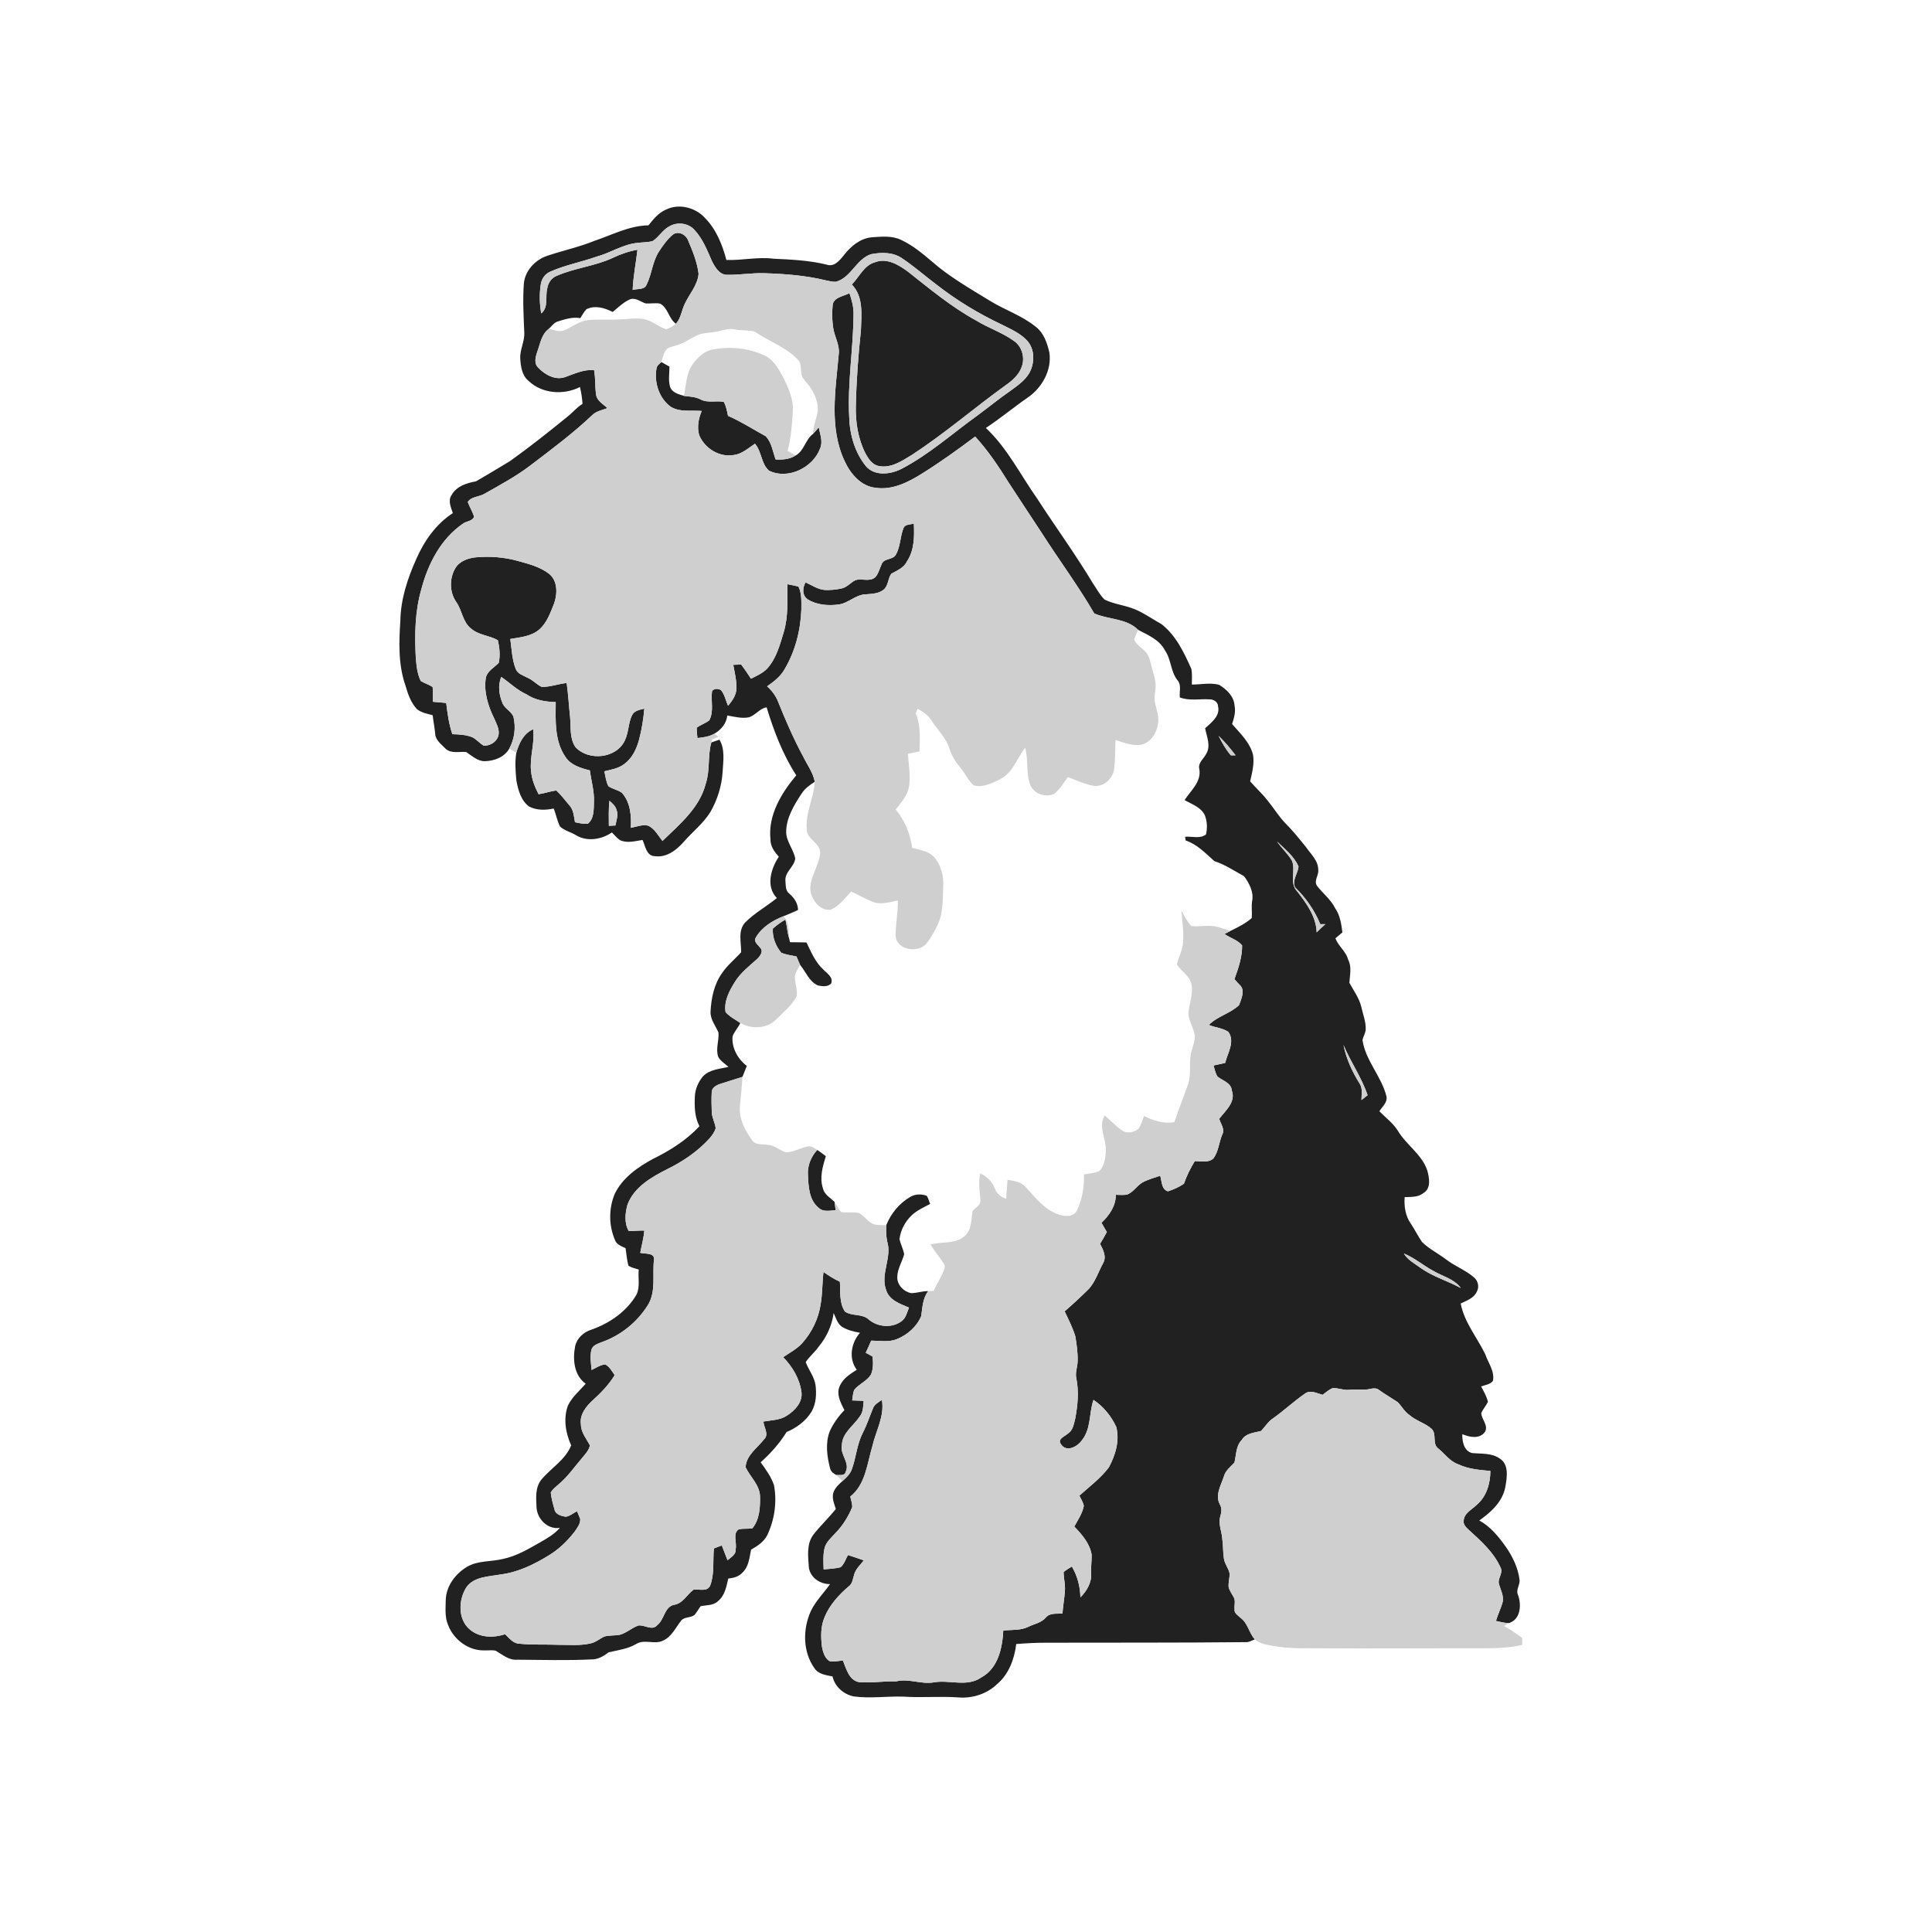 <ns0:svg xmlns:ns0="http://www.w3.org/2000/svg" width="1024pt" height="1024pt" viewBox="0 0 1024 1024" version="1.1">
<ns0:g id="#ffffffff">
<ns0:path fill="#ffffff" opacity="0" d=" M 0.00 0.00 L 1024.00 0.00 L 1024.00 1024.00 L 0.00 1024.00 L 0.00 0.00 M 353.02 111.09 C 349.04 112.74 346.30 116.17 343.70 119.44 C 333.47 119.58 324.35 124.56 314.88 127.72 C 306.89 130.97 298.43 132.77 290.27 135.51 C 283.76 137.60 278.23 143.39 277.65 150.39 C 277.01 158.95 277.53 167.54 277.87 176.10 C 278.20 180.87 275.50 185.22 275.74 189.99 C 276.00 194.22 276.63 199.01 280.14 201.87 C 287.29 208.74 298.76 209.53 307.39 205.12 C 308.08 208.05 308.55 211.03 308.75 214.04 C 305.75 215.87 303.56 218.67 300.81 220.81 C 290.86 228.92 280.79 236.90 270.36 244.36 C 264.37 247.98 258.38 251.61 252.32 255.11 C 247.40 256.02 241.97 257.66 239.38 262.37 C 237.27 265.33 239.05 268.92 240.00 271.96 C 231.07 277.78 224.78 286.75 220.58 296.42 C 215.99 306.67 212.38 317.63 212.20 328.96 C 211.43 340.41 211.04 352.31 214.89 363.30 C 216.18 367.82 217.75 372.45 221.06 375.93 C 223.44 377.77 226.46 378.32 229.31 379.07 C 229.70 382.36 230.38 385.61 230.65 388.92 C 230.84 392.37 233.99 394.54 236.18 396.84 C 239.15 399.59 243.44 398.24 247.05 398.57 C 250.13 400.56 253.07 403.51 257.01 403.44 C 262.01 403.33 267.46 401.29 269.97 396.69 C 271.20 397.43 272.44 398.17 273.66 398.94 C 272.85 403.80 273.22 408.82 273.70 413.72 C 274.64 418.74 276.11 424.31 280.43 427.49 C 284.45 429.57 289.14 429.45 293.46 428.54 C 294.77 431.65 295.26 435.06 296.82 438.07 C 299.21 440.31 302.59 440.99 305.33 442.70 C 311.21 446.26 318.85 444.96 324.33 441.21 C 325.69 442.62 326.98 444.16 328.60 445.30 C 332.44 447.05 336.63 445.78 340.57 445.19 C 342.05 448.37 342.60 453.73 347.10 453.79 C 353.26 454.67 358.47 450.61 362.31 446.29 C 366.95 440.93 372.71 436.50 376.50 430.42 C 380.25 423.89 382.56 416.54 383.01 409.01 C 383.32 403.37 384.37 397.15 381.33 392.04 C 379.89 392.52 378.46 393.01 377.03 393.50 C 377.14 393.09 377.37 392.27 377.48 391.86 C 378.61 391.39 379.74 390.93 380.88 390.48 C 380.13 389.94 379.39 389.41 378.65 388.88 C 382.22 386.75 385.04 383.49 385.48 379.23 C 389.24 379.87 393.09 380.92 396.91 380.20 C 400.43 379.10 402.58 375.54 406.32 374.89 C 410.15 387.44 414.86 399.88 422.03 410.93 C 414.12 420.38 406.98 432.11 408.37 444.94 C 408.30 448.56 410.50 451.52 412.78 454.09 C 408.59 460.41 405.77 469.83 411.75 475.98 C 406.28 480.45 399.96 483.89 394.97 488.91 C 390.97 493.26 392.89 499.45 392.82 504.71 C 389.48 508.43 385.49 511.59 382.69 515.78 C 378.48 521.65 376.99 528.98 376.61 536.07 C 376.37 540.25 379.22 543.60 380.79 547.23 C 381.20 551.57 379.16 556.02 380.72 560.28 C 382.01 562.47 384.25 563.81 386.12 565.46 C 381.47 566.59 376.02 566.80 372.54 570.54 C 370.14 573.47 368.48 577.14 368.30 580.97 C 368.02 586.37 368.15 592.02 370.72 596.93 C 363.86 604.29 355.23 609.75 346.25 614.16 C 338.13 618.52 329.99 624.21 325.85 632.72 C 322.61 640.44 322.61 649.46 325.92 657.16 C 326.76 659.68 329.43 660.50 331.58 661.58 C 332.01 664.65 332.27 667.77 333.06 670.79 C 334.67 671.94 336.68 672.28 338.55 672.88 C 338.06 677.29 339.38 682.07 337.35 686.19 C 332.13 695.13 323.18 701.31 313.55 704.72 C 309.38 705.97 305.74 709.25 304.82 713.61 C 303.48 720.55 304.21 728.94 310.43 733.40 C 307.17 737.16 303.15 740.44 301.00 745.03 C 298.48 751.93 299.79 759.54 302.73 766.09 C 299.70 773.71 292.12 778.05 287.02 784.13 C 283.60 788.28 284.13 793.93 284.37 798.95 C 284.73 805.15 290.30 810.82 296.77 809.79 C 293.89 813.05 290.13 815.32 286.37 817.42 C 280.09 820.98 273.75 824.79 266.59 826.27 C 260.28 827.84 253.33 827.03 247.55 830.43 C 241.40 834.10 236.47 840.62 236.26 847.99 C 236.21 852.43 235.66 857.14 237.52 861.32 C 240.48 869.14 248.46 875.05 256.94 874.74 C 258.89 874.84 260.91 874.42 262.82 874.96 C 266.33 876.99 269.68 880.04 274.05 879.68 C 287.13 879.75 300.24 880.16 313.31 879.53 C 316.86 879.63 319.89 877.85 322.59 875.75 C 327.54 874.65 332.68 873.97 337.15 871.38 C 341.57 868.58 347.00 871.86 351.55 869.50 C 356.02 867.44 358.11 862.69 360.98 859.01 C 362.70 856.85 366.00 857.60 368.06 855.99 C 369.30 854.54 370.24 852.89 371.30 851.33 C 374.44 850.66 378.13 851.06 380.58 848.60 C 384.18 845.70 385.02 840.92 385.99 836.67 C 388.74 836.39 391.63 835.66 393.52 833.50 C 396.89 830.37 397.20 825.54 398.10 821.32 C 401.47 819.45 404.88 817.18 406.68 813.65 C 410.54 805.45 411.91 796.05 410.22 787.13 C 408.70 782.67 405.89 778.82 403.16 775.05 C 408.44 770.33 413.18 765.03 416.90 759.01 C 422.24 756.74 427.16 753.18 430.17 748.14 C 432.59 743.90 432.83 738.79 432.24 734.06 C 431.56 729.60 428.56 726.07 427.04 721.95 C 428.99 718.98 431.85 716.74 433.87 713.82 C 438.12 708.72 440.97 702.52 441.85 695.92 C 442.98 698.39 443.76 701.24 445.97 703.01 C 448.89 704.98 452.41 705.74 455.81 706.42 C 451.10 711.71 449.65 720.10 454.10 726.00 C 450.75 728.18 447.09 730.39 445.32 734.14 C 442.93 738.48 445.50 743.45 447.56 747.39 C 444.36 750.69 441.66 754.48 439.76 758.67 C 437.36 764.98 438.32 772.01 440.00 778.38 C 440.38 780.02 441.85 781.05 443.27 781.78 C 444.34 782.86 445.42 783.94 446.49 785.04 C 444.58 786.74 442.61 788.57 441.73 791.04 C 440.79 794.02 442.15 797.00 443.01 799.83 C 439.26 804.46 434.93 808.57 431.23 813.24 C 427.32 818.29 428.33 825.11 428.74 831.05 C 429.67 836.33 434.77 839.64 439.93 839.62 C 436.61 844.38 432.36 848.52 429.81 853.79 C 425.42 863.38 425.42 875.51 431.73 884.28 C 433.86 887.40 437.85 887.86 441.26 888.55 C 442.49 894.01 447.11 898.03 452.50 899.14 C 461.23 900.31 470.05 898.98 478.81 899.25 C 488.53 899.91 498.27 898.97 508.00 899.66 C 515.47 900.29 523.12 897.79 528.54 892.56 C 534.73 887.31 537.67 879.23 538.62 871.37 C 544.07 870.94 549.53 870.64 555.01 870.67 C 590.02 870.57 625.04 870.74 660.05 870.37 C 661.88 870.55 663.44 869.52 665.09 868.90 C 667.95 871.45 671.96 871.84 675.57 872.50 C 684.30 874.01 693.18 873.51 702.00 873.63 C 726.33 873.79 750.66 873.62 775.00 873.61 C 785.59 873.47 796.34 874.29 806.75 871.81 C 806.73 870.59 806.75 869.38 806.80 868.19 C 803.72 865.86 800.53 863.67 797.16 861.79 C 798.04 861.26 798.93 860.74 799.84 860.23 C 805.98 858.33 806.46 850.63 804.63 845.47 C 803.18 842.59 805.89 839.94 805.35 837.02 C 804.51 830.78 801.69 824.97 798.12 819.86 C 794.28 814.45 789.96 809.11 784.05 805.88 C 790.34 801.48 796.57 795.78 797.91 787.82 C 798.77 782.95 799.83 776.21 794.95 773.09 C 790.62 770.00 785.16 770.63 780.19 770.14 C 775.82 768.97 775.00 763.99 775.04 760.14 C 778.90 761.78 784.32 762.90 787.13 758.83 C 788.90 755.36 785.29 752.36 785.10 748.98 C 786.02 746.84 787.65 745.10 788.63 743.00 C 787.95 740.07 786.41 737.46 785.02 734.84 C 787.16 734.03 789.82 733.85 791.30 731.87 C 792.28 726.72 788.76 722.37 787.21 717.75 C 782.86 708.82 776.12 700.87 774.19 690.89 C 777.35 689.34 781.25 688.05 782.77 684.56 C 784.21 681.96 783.33 678.67 781.06 676.88 C 776.62 673.13 771.05 671.06 766.45 667.52 C 762.27 664.35 757.44 662.00 753.70 658.28 C 751.47 655.09 749.81 651.55 747.62 648.34 C 744.84 644.33 744.16 639.27 744.49 634.51 C 747.89 634.34 751.57 634.66 754.41 632.37 C 758.62 629.90 757.58 624.27 756.48 620.34 C 753.59 611.76 745.29 606.81 740.83 599.22 C 738.27 595.20 734.39 592.36 731.10 589.01 C 732.59 586.53 735.47 584.39 734.86 581.15 C 732.25 570.48 723.75 562.24 722.14 551.20 C 722.55 549.38 723.62 547.75 723.84 545.89 C 724.09 541.62 722.35 537.63 721.49 533.54 C 720.34 528.88 717.42 525.02 715.19 520.88 C 715.45 516.80 716.56 512.47 714.55 508.65 C 713.40 504.21 709.35 501.54 707.80 497.33 C 709.03 496.29 710.27 495.25 711.49 494.19 C 710.94 489.71 710.26 485.10 707.62 481.30 C 705.36 476.78 701.30 473.66 698.25 469.76 C 696.00 467.01 699.08 464.00 698.70 461.04 C 698.73 456.04 694.66 452.65 692.09 448.82 C 688.53 444.42 684.98 439.98 680.95 436.01 C 677.54 432.36 674.96 428.05 671.78 424.22 C 668.98 420.62 665.59 417.56 662.60 414.14 C 663.64 409.57 664.88 404.86 664.16 400.15 C 662.52 393.49 657.33 388.76 653.03 383.76 C 654.07 380.61 655.04 377.31 654.33 373.97 C 654.03 369.05 650.11 365.38 646.18 362.96 C 641.46 361.70 636.50 362.84 631.70 362.83 C 631.69 360.04 631.99 357.21 631.42 354.47 C 627.47 345.75 623.25 336.61 615.42 330.67 C 610.01 327.73 605.02 323.89 599.08 322.05 C 594.56 320.55 589.73 319.91 585.44 317.78 C 582.81 315.24 581.15 311.88 579.09 308.90 C 569.92 293.62 559.41 279.23 549.73 264.28 C 540.85 251.67 533.91 237.50 522.53 226.83 C 530.18 221.77 537.23 215.90 544.77 210.68 C 552.30 205.48 557.52 196.26 556.21 186.97 C 555.06 181.87 553.24 176.39 548.88 173.13 C 541.61 167.23 532.55 164.29 524.65 159.41 C 514.01 152.88 503.04 146.66 493.64 138.35 C 488.69 134.17 483.62 129.96 477.71 127.21 C 472.83 124.79 467.20 125.42 461.96 125.77 C 455.83 126.41 450.88 130.58 447.25 135.28 C 445.00 138.08 442.06 141.73 437.99 140.22 C 428.82 137.98 419.38 137.57 409.98 137.12 C 401.64 136.05 393.34 138.08 384.99 137.79 C 382.88 129.64 379.57 121.51 373.57 115.43 C 368.51 109.94 359.85 107.71 353.02 111.09 Z" />
<ns0:path fill="#ffffff" opacity="0" d=" M 324.74 165.34 C 327.71 162.90 330.52 160.07 334.12 158.56 C 337.13 157.71 339.58 160.04 342.29 160.84 C 344.80 160.96 347.36 160.47 349.85 160.92 C 354.12 163.15 354.37 168.84 358.25 171.60 C 356.65 172.76 355.01 173.99 353.07 174.50 C 348.81 173.15 345.39 169.80 340.92 169.03 C 336.76 168.46 332.58 169.18 328.41 169.30 C 322.79 169.62 317.15 169.14 311.55 169.68 C 306.96 170.16 303.35 173.32 299.20 175.00 C 296.48 176.21 293.57 174.83 290.87 174.30 C 292.36 172.93 293.59 171.08 295.57 170.39 C 299.46 169.22 303.47 167.86 307.58 168.62 C 308.60 167.00 309.51 165.28 310.84 163.89 C 315.42 161.63 320.46 163.20 324.74 165.34 Z" />
<ns0:path fill="#ffffff" opacity="0" d=" M 378.97 175.91 C 382.48 175.41 385.91 173.78 389.51 174.59 C 393.04 175.37 396.81 174.76 400.23 175.84 C 407.88 181.23 417.31 184.15 423.57 191.42 C 424.70 193.47 424.34 196.00 424.80 198.25 C 424.98 200.26 426.68 201.63 427.79 203.17 C 431.08 206.97 433.31 211.85 433.55 216.89 C 433.05 221.35 431.05 225.53 430.82 230.06 C 426.79 233.12 426.26 238.90 421.68 241.44 C 420.27 240.62 418.87 239.80 417.47 238.98 C 419.24 232.16 419.81 225.12 420.22 218.11 C 420.65 211.65 417.85 205.56 415.08 199.90 C 412.86 196.03 410.64 191.82 406.85 189.28 C 398.19 184.62 387.89 183.43 378.27 185.15 C 372.75 185.99 368.65 190.39 365.94 194.97 C 363.64 199.57 363.56 204.86 362.49 209.82 C 359.66 208.98 355.99 208.03 355.09 204.80 C 354.16 201.38 354.85 197.79 354.82 194.31 C 353.40 193.48 351.96 192.67 350.53 191.89 C 351.44 189.47 351.69 186.55 353.71 184.75 C 355.43 183.79 357.39 183.46 359.23 182.83 C 363.41 181.54 366.81 178.60 370.93 177.17 C 373.54 176.39 376.30 176.40 378.97 175.91 Z" />
<ns0:path fill="#ffffff" opacity="0" d=" M 601.09 339.01 C 601.71 337.24 602.46 335.53 603.24 333.83 C 608.47 336.60 614.44 339.01 617.36 344.57 C 620.86 349.49 620.37 356.14 624.30 360.80 C 626.24 363.31 625.00 366.72 625.33 369.65 C 630.40 371.59 635.80 370.34 641.05 370.67 C 643.16 370.60 645.57 372.04 645.59 374.35 C 646.83 379.46 642.02 382.98 638.74 386.00 C 639.56 390.33 641.84 395.15 639.42 399.37 C 638.12 402.15 634.78 404.20 635.67 407.67 C 636.86 414.30 631.12 419.02 627.87 424.05 C 631.74 426.32 636.67 427.84 638.66 432.26 C 639.83 435.42 639.98 439.00 639.20 442.28 C 636.03 444.73 631.78 443.20 628.12 443.49 C 628.19 443.99 628.35 444.98 628.43 445.47 C 634.54 447.50 638.96 452.27 643.63 456.41 C 649.29 458.22 654.22 461.61 659.41 464.43 C 662.13 468.17 664.61 472.76 663.66 477.56 C 663.17 480.55 663.71 483.57 663.46 486.57 C 660.15 489.52 656.07 491.46 652.14 493.42 C 648.31 492.23 644.48 490.59 640.40 490.70 C 637.40 490.75 634.39 491.14 631.40 490.83 C 629.24 488.44 627.75 485.57 626.21 482.78 C 626.62 488.52 627.56 494.28 626.99 500.05 C 626.63 503.93 624.64 507.37 623.75 511.12 C 625.96 514.85 630.52 517.05 631.45 521.54 C 632.62 526.77 630.29 531.84 629.87 537.00 C 630.01 541.25 632.76 544.87 633.31 549.05 C 633.40 551.69 632.29 554.18 631.66 556.71 C 629.79 562.56 631.70 568.88 629.70 574.70 C 627.38 581.41 624.65 587.97 622.46 594.73 C 616.82 595.75 611.33 593.98 606.33 591.51 C 605.45 593.86 604.82 596.39 603.30 598.43 C 600.96 600.18 597.35 601.03 594.82 599.21 C 591.42 596.91 588.63 593.87 585.51 591.23 C 581.86 597.26 586.41 603.67 586.16 609.99 C 585.96 613.68 585.37 617.78 582.78 620.61 C 580.20 621.82 577.30 621.99 574.54 622.49 C 574.68 629.12 573.64 635.89 570.66 641.86 C 568.60 645.32 563.72 644.86 560.51 643.49 C 553.37 640.86 548.67 634.67 543.72 629.27 C 541.32 626.38 537.47 625.91 534.01 625.30 C 533.77 628.65 533.57 632.01 533.30 635.37 C 530.47 634.49 528.18 632.61 527.19 629.77 C 525.83 626.15 522.97 623.53 519.52 621.92 C 518.56 626.61 519.23 631.35 519.63 636.06 C 519.92 638.75 517.08 640.11 515.50 641.80 C 514.67 646.36 515.13 651.95 511.21 655.21 C 506.23 659.52 499.10 657.98 493.14 659.62 C 495.29 663.14 498.03 666.25 500.24 669.73 C 501.27 671.05 500.47 672.72 499.98 674.09 C 498.46 677.57 496.44 680.81 494.77 684.22 C 493.84 684.24 492.90 684.28 491.98 684.32 C 488.93 684.24 486.01 685.38 482.98 685.40 C 479.02 684.64 475.56 681.18 475.57 677.01 C 475.56 672.67 478.12 668.90 479.22 664.80 C 478.76 662.03 477.38 659.54 476.75 656.82 C 477.29 652.01 479.73 647.49 483.20 644.15 C 486.01 641.48 489.61 639.92 492.99 638.12 C 492.42 636.67 492.05 635.14 491.23 633.83 C 488.39 632.72 485.07 632.81 482.43 634.40 C 476.65 637.75 472.21 643.20 469.73 649.38 C 467.31 649.30 464.79 649.50 462.48 648.66 C 459.78 647.18 457.97 644.52 455.35 642.94 C 452.21 642.23 448.94 642.93 445.78 642.37 C 444.41 640.72 443.47 638.79 442.32 637.01 C 440.08 634.85 436.91 633.16 436.19 629.89 C 434.28 624.19 436.03 618.29 437.70 612.79 C 436.21 611.64 434.69 610.53 433.15 609.48 C 431.81 608.69 430.50 607.59 428.90 607.54 C 424.53 607.98 420.66 610.95 416.20 610.72 C 412.99 609.52 410.30 606.88 406.73 606.76 C 403.99 606.29 400.44 607.08 398.67 604.37 C 394.76 599.13 391.52 592.75 392.20 586.02 C 392.61 580.93 393.25 575.86 393.52 570.76 C 394.26 568.81 395.08 566.90 395.82 564.96 C 391.08 561.35 387.68 555.34 388.28 549.29 C 389.21 546.72 391.22 544.69 392.39 542.22 C 398.28 545.58 406.39 545.31 411.34 540.36 C 415.18 536.57 419.50 533.00 422.19 528.26 C 422.95 524.58 421.06 520.91 421.34 517.19 C 421.76 515.07 423.06 513.28 424.09 511.43 C 427.13 515.08 428.91 520.29 433.51 522.31 C 435.79 522.80 438.69 523.16 440.49 521.32 C 441.91 517.90 438.15 515.88 436.24 513.73 C 432.03 509.89 429.91 504.51 427.45 499.52 C 424.54 499.43 421.63 499.42 418.73 499.39 C 418.60 498.82 418.33 497.66 418.19 497.09 C 417.99 493.11 418.34 488.64 415.20 485.65 C 417.82 484.61 420.42 483.50 422.98 482.30 C 422.92 478.78 420.95 475.88 418.36 473.66 C 416.23 472.08 416.53 469.28 416.29 466.94 C 415.81 462.22 421.01 459.44 421.49 455.04 C 420.60 450.16 416.79 446.13 416.68 441.04 C 416.72 433.48 420.80 426.84 424.79 420.72 C 426.51 417.97 429.18 416.07 431.85 414.34 C 431.42 422.77 426.88 430.52 427.58 439.09 C 427.16 444.72 434.72 446.61 434.72 452.03 C 434.18 459.18 428.61 465.31 429.61 472.68 C 430.64 477.39 434.61 482.60 439.88 482.23 C 444.72 480.59 447.69 476.03 451.15 472.55 C 454.84 474.25 458.39 476.24 462.14 477.82 C 466.55 479.83 471.40 478.13 475.87 477.27 C 475.99 483.51 474.69 489.68 474.69 495.91 C 475.14 503.89 487.41 505.47 491.49 499.54 C 493.70 496.60 495.46 493.35 497.03 490.03 C 499.97 483.80 499.62 476.72 499.93 470.01 C 500.27 464.10 498.67 457.85 494.41 453.56 C 491.39 450.93 487.21 450.46 483.50 449.40 C 482.43 441.95 479.56 434.87 474.74 429.05 C 477.31 425.77 480.22 422.54 481.43 418.46 C 482.98 412.24 481.62 405.80 481.19 399.52 C 483.23 399.09 485.28 398.65 487.33 398.23 C 487.54 391.48 488.09 384.49 485.34 378.13 C 485.59 377.51 486.08 376.28 486.33 375.66 C 489.26 377.25 492.12 379.17 493.87 382.09 C 496.97 386.99 501.45 391.09 503.22 396.75 C 504.32 400.30 506.21 403.54 508.63 406.36 C 511.29 409.47 512.95 413.36 515.96 416.17 C 520.78 417.69 525.77 415.14 530.03 413.02 C 536.79 409.66 539.05 401.96 543.32 396.29 C 545.22 402.70 543.64 409.65 546.05 415.92 C 547.88 420.77 554.05 422.84 558.64 420.80 C 561.75 418.45 563.70 414.98 565.96 411.87 C 570.39 413.51 574.73 415.56 579.40 416.44 C 584.66 417.42 589.81 412.89 590.47 407.77 C 591.16 402.63 591.02 397.42 591.26 392.24 C 595.58 393.55 600.02 395.45 604.63 394.75 C 609.85 393.75 613.05 388.59 613.77 383.64 C 614.45 379.98 613.06 376.42 612.26 372.91 C 611.55 370.18 612.28 367.38 612.46 364.64 C 612.85 360.94 611.34 357.45 610.53 353.92 C 609.60 350.94 609.32 347.44 606.89 345.22 C 604.97 343.15 602.23 341.68 601.09 339.01 Z" />
</ns0:g>
<ns0:g id="#212121ff">
<ns0:path fill="#212121" opacity="1.00" d=" M 353.02 111.09 C 359.85 107.71 368.51 109.94 373.57 115.43 C 379.57 121.51 382.88 129.64 384.99 137.79 C 393.34 138.08 401.64 136.05 409.98 137.12 C 419.38 137.57 428.82 137.98 437.99 140.22 C 442.06 141.73 445.00 138.08 447.25 135.28 C 450.88 130.58 455.83 126.41 461.96 125.77 C 467.20 125.42 472.83 124.79 477.71 127.21 C 483.62 129.96 488.69 134.17 493.64 138.35 C 503.04 146.66 514.01 152.88 524.65 159.41 C 532.55 164.29 541.61 167.23 548.88 173.13 C 553.24 176.39 555.06 181.87 556.21 186.97 C 557.52 196.26 552.30 205.48 544.77 210.68 C 537.23 215.90 530.18 221.77 522.53 226.83 C 533.91 237.50 540.85 251.67 549.73 264.28 C 559.41 279.23 569.92 293.62 579.09 308.90 C 581.15 311.88 582.81 315.24 585.44 317.78 C 589.73 319.91 594.56 320.55 599.08 322.05 C 605.02 323.89 610.01 327.73 615.42 330.67 C 623.25 336.61 627.47 345.75 631.42 354.47 C 631.99 357.21 631.69 360.04 631.70 362.83 C 636.50 362.84 641.46 361.70 646.18 362.96 C 650.11 365.38 654.03 369.05 654.33 373.97 C 655.04 377.31 654.07 380.61 653.03 383.76 C 657.33 388.76 662.52 393.49 664.16 400.15 C 664.88 404.86 663.64 409.57 662.60 414.14 C 665.59 417.56 668.98 420.62 671.78 424.22 C 674.96 428.05 677.54 432.36 680.95 436.01 C 684.98 439.98 688.53 444.42 692.09 448.82 C 694.66 452.65 698.73 456.04 698.70 461.04 C 699.08 464.00 696.00 467.01 698.25 469.76 C 701.30 473.66 705.36 476.78 707.62 481.30 C 710.26 485.10 710.94 489.71 711.49 494.19 C 710.27 495.25 709.03 496.29 707.80 497.33 C 709.35 501.54 713.40 504.21 714.55 508.65 C 716.56 512.47 715.45 516.80 715.19 520.88 C 717.42 525.02 720.34 528.88 721.49 533.54 C 722.35 537.63 724.09 541.62 723.84 545.89 C 723.62 547.75 722.55 549.38 722.14 551.20 C 723.75 562.24 732.25 570.48 734.86 581.15 C 735.47 584.39 732.59 586.53 731.10 589.01 C 734.39 592.36 738.27 595.20 740.83 599.22 C 745.29 606.81 753.59 611.76 756.48 620.34 C 757.58 624.27 758.62 629.90 754.41 632.37 C 751.57 634.66 747.89 634.34 744.49 634.51 C 744.16 639.27 744.84 644.33 747.62 648.34 C 749.81 651.55 751.47 655.09 753.70 658.28 C 757.44 662.00 762.27 664.35 766.45 667.52 C 771.05 671.06 776.62 673.13 781.06 676.88 C 783.33 678.67 784.21 681.96 782.77 684.56 C 781.25 688.05 777.35 689.34 774.19 690.89 C 776.12 700.87 782.86 708.82 787.21 717.75 C 788.76 722.37 792.28 726.72 791.30 731.87 C 789.82 733.85 787.16 734.03 785.02 734.84 C 786.41 737.46 787.95 740.07 788.63 743.00 C 787.65 745.10 786.02 746.84 785.10 748.98 C 785.29 752.36 788.90 755.36 787.13 758.83 C 784.32 762.90 778.90 761.78 775.04 760.14 C 775.00 763.99 775.82 768.97 780.19 770.14 C 785.16 770.63 790.62 770.00 794.95 773.09 C 799.83 776.21 798.77 782.95 797.91 787.82 C 796.57 795.78 790.34 801.48 784.05 805.88 C 789.96 809.11 794.28 814.45 798.12 819.86 C 801.69 824.97 804.51 830.78 805.35 837.02 C 805.89 839.94 803.18 842.59 804.63 845.47 C 806.46 850.63 805.98 858.33 799.84 860.23 C 797.45 860.34 795.17 859.59 792.88 859.13 C 793.85 855.88 795.34 852.82 796.32 849.58 C 797.40 845.86 795.09 842.38 794.32 838.85 C 794.13 836.13 796.75 833.52 795.33 830.85 C 791.69 822.66 784.80 816.63 778.32 810.71 C 776.99 809.47 775.46 807.99 775.78 806.00 C 776.01 801.97 780.14 800.12 782.68 797.61 C 787.90 793.22 789.91 786.24 789.93 779.63 C 784.18 779.11 778.29 778.63 772.99 776.14 C 768.53 774.66 765.84 770.60 762.33 767.75 C 758.90 765.31 761.71 760.07 758.74 757.28 C 755.26 754.22 750.52 753.06 747.03 749.99 C 744.41 748.23 742.97 745.36 740.81 743.17 C 737.60 741.02 734.24 739.09 731.09 736.85 C 728.75 734.76 725.78 736.68 723.09 736.55 C 720.31 736.40 717.53 736.45 714.75 736.66 C 711.85 736.91 709.06 735.46 706.18 735.79 C 704.25 736.63 702.66 738.04 700.99 739.28 C 697.99 738.49 694.56 736.49 691.66 738.64 C 685.78 742.69 680.56 747.64 674.72 751.76 C 672.10 753.48 670.51 756.23 668.39 758.45 C 664.76 759.42 660.32 759.58 658.17 763.19 C 654.98 766.44 655.30 771.15 654.26 775.24 C 652.17 777.46 649.54 779.40 648.70 782.49 C 647.17 787.24 643.91 792.37 646.54 797.37 C 647.72 799.37 647.44 801.60 646.79 803.74 C 645.63 807.53 647.44 811.30 647.77 815.08 C 648.34 818.72 648.14 822.44 648.70 826.09 C 649.09 828.95 651.20 831.22 651.73 834.04 C 651.75 836.34 651.06 838.61 651.17 840.93 C 651.52 842.90 652.80 844.52 653.72 846.27 C 655.06 848.23 654.12 850.69 654.35 852.89 C 654.01 855.07 656.22 856.19 657.53 857.51 C 661.41 860.29 661.95 865.47 665.09 868.90 C 663.44 869.52 661.88 870.55 660.05 870.37 C 625.04 870.74 590.02 870.57 555.01 870.67 C 549.53 870.64 544.07 870.94 538.62 871.37 C 537.67 879.23 534.73 887.31 528.54 892.56 C 523.12 897.79 515.47 900.29 508.00 899.66 C 498.27 898.97 488.53 899.91 478.81 899.25 C 470.05 898.98 461.23 900.31 452.50 899.14 C 447.11 898.03 442.49 894.01 441.26 888.55 C 437.85 887.86 433.86 887.40 431.73 884.28 C 425.42 875.51 425.42 863.38 429.81 853.79 C 432.36 848.52 436.61 844.38 439.93 839.62 C 434.77 839.64 429.67 836.33 428.74 831.05 C 428.33 825.11 427.32 818.29 431.23 813.24 C 434.93 808.57 439.26 804.46 443.01 799.83 C 442.15 797.00 440.79 794.02 441.73 791.04 C 442.61 788.57 444.58 786.74 446.49 785.04 C 448.57 783.19 450.71 781.19 451.59 778.47 C 453.80 772.19 454.24 765.34 457.33 759.37 C 459.46 755.25 460.89 750.84 462.65 746.57 C 463.40 744.33 465.63 743.25 467.42 741.96 C 468.95 750.56 464.22 758.39 462.37 766.53 C 459.57 775.77 458.81 786.77 450.67 793.21 C 451.02 795.07 451.80 796.90 451.68 798.83 C 449.59 803.94 446.58 808.72 442.70 812.68 C 440.50 815.13 437.71 817.41 436.98 820.79 C 436.17 824.40 436.44 828.13 436.55 831.81 C 439.55 831.52 442.59 831.43 445.52 830.67 C 447.49 829.03 448.18 826.35 449.46 824.21 C 452.27 825.09 455.05 826.06 457.83 827.02 C 456.03 829.43 453.56 831.51 452.74 834.52 C 451.99 836.71 451.93 839.38 449.83 840.82 C 444.56 845.33 439.73 850.62 437.05 857.11 C 434.93 862.02 435.02 867.55 435.65 872.77 C 436.19 875.56 437.06 878.75 439.59 880.39 C 441.94 880.99 444.39 880.24 446.77 880.13 C 448.53 884.44 449.92 890.45 455.22 891.56 C 461.79 892.12 468.36 890.96 474.94 891.17 C 481.65 889.47 488.20 892.87 494.96 891.68 C 503.30 890.19 512.57 894.37 520.12 889.06 C 529.02 884.23 531.27 873.49 531.77 864.21 C 536.26 863.73 541.08 864.28 545.22 862.14 C 548.34 860.67 551.97 860.07 554.32 857.32 C 556.49 854.70 560.13 855.45 563.13 855.19 C 563.43 851.12 564.17 847.10 564.43 843.04 C 564.68 839.73 563.75 836.50 563.73 833.22 C 565.08 832.08 566.63 831.22 568.11 830.27 C 571.04 835.25 572.52 840.86 572.64 846.63 C 575.97 843.31 578.60 838.91 578.34 834.06 C 578.14 830.71 578.64 827.39 578.60 824.06 C 577.62 818.05 573.46 813.35 569.40 809.11 C 571.32 805.56 573.71 802.13 574.46 798.09 C 574.02 796.16 572.93 794.47 572.10 792.71 C 577.46 787.89 583.37 783.51 587.73 777.70 C 591.20 771.28 593.53 763.58 591.65 756.31 C 588.99 750.60 584.85 745.46 579.56 741.98 C 577.14 749.03 578.38 757.30 573.40 763.42 C 571.06 766.78 565.21 769.93 562.33 765.47 C 560.27 762.64 564.26 761.43 565.94 759.87 C 568.66 758.21 569.14 754.83 569.87 752.01 C 571.20 744.93 571.93 737.59 570.46 730.47 C 569.79 727.49 571.08 724.59 571.16 721.62 C 571.33 717.13 570.67 712.66 569.94 708.25 C 568.52 703.66 566.33 699.36 564.28 695.03 C 568.71 691.21 572.99 687.22 577.14 683.11 C 580.63 679.19 582.18 674.06 584.66 669.53 C 586.66 666.07 584.64 662.38 583.06 659.24 C 584.30 657.19 585.52 655.13 586.63 653.01 C 585.70 651.35 584.76 649.71 583.80 648.09 C 587.94 644.20 591.42 639.18 591.42 633.27 C 593.50 633.25 595.65 633.60 597.70 633.03 C 601.11 631.51 602.96 627.87 606.33 626.28 C 609.10 625.00 612.03 624.13 614.93 623.18 C 615.84 626.06 615.49 630.34 619.03 631.43 C 622.00 630.49 624.90 629.17 627.49 627.42 C 628.97 623.20 630.94 619.21 633.27 615.39 C 636.53 615.47 640.43 616.45 643.11 614.01 C 645.86 610.35 646.05 605.55 647.78 601.43 C 649.43 598.51 646.96 595.76 646.22 592.99 C 649.47 588.69 655.06 584.17 652.92 578.12 C 652.59 573.87 648.09 572.87 645.33 570.63 C 644.14 568.88 643.83 566.70 643.20 564.72 C 645.24 564.29 647.29 563.85 649.34 563.39 C 650.66 558.14 654.70 552.09 651.08 546.93 C 648.00 544.84 644.10 544.67 640.72 543.24 C 645.24 538.62 652.04 537.19 656.71 532.75 C 657.91 529.50 660.20 524.75 657.01 521.97 C 656.08 520.97 655.13 520.01 654.28 518.97 C 656.36 513.21 658.39 507.33 658.35 501.12 C 656.01 498.17 652.03 497.22 649.04 495.04 C 650.06 494.49 651.09 493.95 652.14 493.42 C 656.07 491.46 660.15 489.52 663.46 486.57 C 663.71 483.57 663.17 480.55 663.66 477.56 C 664.61 472.76 662.13 468.17 659.41 464.43 C 654.22 461.61 649.29 458.22 643.63 456.41 C 638.96 452.27 634.54 447.50 628.43 445.47 C 628.35 444.98 628.19 443.99 628.12 443.49 C 631.78 443.20 636.03 444.73 639.20 442.28 C 639.98 439.00 639.83 435.42 638.66 432.26 C 636.67 427.84 631.74 426.32 627.87 424.05 C 631.12 419.02 636.86 414.30 635.67 407.67 C 634.78 404.20 638.12 402.15 639.42 399.37 C 641.84 395.15 639.56 390.33 638.74 386.00 C 642.02 382.98 646.83 379.46 645.59 374.35 C 645.57 372.04 643.16 370.60 641.05 370.67 C 635.80 370.34 630.40 371.59 625.33 369.65 C 625.00 366.72 626.24 363.31 624.30 360.80 C 620.37 356.14 620.86 349.49 617.36 344.57 C 614.44 339.01 608.47 336.60 603.24 333.83 C 596.98 327.64 587.50 328.46 579.98 325.14 C 571.38 310.31 561.10 296.53 551.89 282.08 C 546.08 273.24 540.23 264.42 534.46 255.55 C 529.20 247.08 523.60 238.76 516.86 231.38 C 507.76 238.21 498.52 244.86 488.86 250.90 C 481.51 255.52 473.07 259.88 464.09 258.54 C 456.31 257.72 450.76 251.12 447.68 244.42 C 439.35 226.71 442.86 206.65 444.53 187.93 C 445.21 182.95 442.34 178.56 441.61 173.78 C 441.04 169.91 440.88 165.95 441.30 162.06 C 441.48 157.56 447.08 157.08 450.23 155.40 C 451.38 158.81 452.37 162.32 452.40 165.95 C 452.35 184.33 449.12 202.63 450.10 221.02 C 450.34 230.30 453.05 239.78 458.94 247.07 C 463.56 252.45 471.81 251.48 477.56 248.63 C 492.33 241.01 504.73 229.77 518.16 220.14 C 523.90 215.89 529.45 211.37 535.32 207.29 C 539.14 204.51 543.24 201.74 545.65 197.56 C 548.45 192.30 548.55 185.14 544.41 180.54 C 540.75 176.58 535.67 174.43 530.96 172.03 C 518.66 166.23 506.96 159.15 496.25 150.76 C 490.17 146.19 484.45 141.13 478.12 136.91 C 473.34 133.59 467.10 133.65 461.62 134.75 C 453.76 137.37 451.11 147.20 442.99 149.36 C 441.19 149.41 439.43 148.94 437.68 148.59 C 427.00 145.98 415.97 145.15 405.00 144.81 C 398.36 144.60 391.76 145.81 385.13 145.66 C 381.21 145.48 379.01 141.62 377.40 138.53 C 374.84 132.71 372.51 126.59 368.09 121.88 C 364.87 118.17 358.95 117.49 354.79 119.97 C 351.19 121.78 349.29 125.65 345.93 127.75 C 343.37 128.53 340.65 128.37 338.03 128.72 C 330.20 129.41 323.58 134.08 316.10 136.06 C 308.11 138.90 299.68 140.45 291.91 143.87 C 289.04 144.98 287.07 147.65 286.64 150.67 C 285.82 155.78 285.95 161.04 286.87 166.12 C 290.90 162.78 288.89 157.30 290.05 152.86 C 290.49 149.94 292.30 147.24 295.13 146.17 C 304.66 142.01 315.27 141.09 324.73 136.70 C 328.90 134.69 333.30 133.18 337.87 132.36 C 337.08 139.47 335.60 146.50 335.33 153.67 C 337.79 152.91 341.62 153.79 342.74 150.81 C 345.53 145.20 345.81 138.59 349.29 133.27 C 351.39 130.08 353.63 126.87 356.58 124.40 C 359.34 122.15 363.47 124.25 364.64 127.26 C 367.09 132.99 369.52 138.90 370.27 145.12 C 369.77 151.09 365.46 155.69 363.01 160.92 C 361.25 164.41 360.98 168.62 358.25 171.60 C 354.37 168.84 354.12 163.15 349.85 160.92 C 347.36 160.47 344.80 160.96 342.29 160.84 C 339.58 160.04 337.13 157.71 334.12 158.56 C 330.52 160.07 327.71 162.90 324.74 165.34 C 320.46 163.20 315.42 161.63 310.84 163.89 C 309.51 165.28 308.60 167.00 307.58 168.62 C 303.47 167.86 299.46 169.22 295.57 170.39 C 293.59 171.08 292.36 172.93 290.87 174.30 C 286.90 177.26 286.33 182.30 284.69 186.63 C 283.81 189.25 282.96 192.60 285.21 194.80 C 288.79 198.62 294.51 201.82 299.80 199.76 C 304.68 198.03 309.53 195.67 314.87 196.19 C 315.68 200.42 315.32 204.76 315.92 209.02 C 316.31 212.45 319.68 214.15 321.93 216.32 C 319.21 217.37 316.13 217.88 313.95 219.97 C 303.81 229.62 292.54 237.98 281.43 246.46 C 273.74 252.36 265.18 256.97 256.76 261.72 C 253.95 263.42 249.84 263.10 247.92 266.06 C 248.89 268.73 250.47 271.16 251.27 273.89 C 250.38 276.32 247.22 276.15 245.38 277.55 C 233.64 285.59 226.79 298.95 223.29 312.42 C 219.91 324.10 219.75 336.39 220.37 348.44 C 220.73 352.69 221.10 357.11 223.03 360.98 C 225.06 362.16 227.36 362.82 229.30 364.17 C 229.59 366.75 229.43 369.36 229.43 371.95 C 231.78 372.20 234.14 372.34 236.50 372.58 C 237.18 378.16 237.93 383.78 239.75 389.13 C 243.35 389.22 247.02 389.41 250.40 390.77 C 252.59 391.91 254.18 393.91 256.31 395.17 C 259.97 395.47 263.94 392.77 264.32 388.96 C 264.57 386.10 263.09 383.49 262.00 380.95 C 258.73 374.29 256.32 366.80 257.49 359.30 C 258.26 355.61 261.94 353.84 264.34 351.33 C 265.21 347.41 264.76 343.22 263.87 339.34 C 259.52 336.80 253.78 336.70 249.77 333.24 C 245.19 329.76 244.98 323.50 241.80 319.05 C 238.21 313.87 238.14 306.62 241.28 301.23 C 243.51 297.41 248.03 295.81 252.21 295.39 C 259.65 294.73 267.22 295.28 274.42 297.29 C 280.14 298.87 286.13 300.39 290.93 304.06 C 295.61 307.70 295.51 314.61 293.73 319.74 C 291.73 324.70 289.92 330.16 285.72 333.74 C 281.47 337.33 275.72 337.77 270.47 338.67 C 271.19 343.99 271.39 349.50 273.34 354.57 C 274.42 357.29 277.53 358.07 279.88 359.35 C 282.56 360.53 284.50 362.86 287.15 364.08 C 291.63 364.13 295.91 362.48 300.34 362.00 C 301.20 367.96 301.50 373.98 302.15 379.97 C 302.67 385.32 301.78 391.32 305.02 395.99 C 312.00 403.58 326.88 402.00 331.23 392.34 C 333.22 388.14 332.98 383.26 334.98 379.09 C 336.19 376.58 339.12 376.21 341.51 375.59 C 341.02 381.12 340.14 386.64 338.73 392.02 C 337.41 396.92 335.12 401.86 330.90 404.93 C 327.86 407.30 323.96 407.92 320.32 408.79 C 320.94 411.42 321.16 414.23 322.44 416.66 C 324.64 418.30 327.59 418.58 329.71 420.29 C 334.15 425.33 334.69 432.35 334.35 438.76 C 337.33 438.24 340.36 436.89 343.42 437.58 C 347.00 439.11 348.77 442.86 351.13 445.72 C 360.24 436.88 370.91 428.10 374.10 415.21 C 376.44 408.17 374.99 400.58 377.03 393.50 C 378.46 393.01 379.89 392.52 381.33 392.04 C 384.37 397.15 383.32 403.37 383.01 409.01 C 382.56 416.54 380.25 423.89 376.50 430.42 C 372.71 436.50 366.95 440.93 362.31 446.29 C 358.47 450.61 353.26 454.67 347.10 453.79 C 342.60 453.73 342.05 448.37 340.57 445.19 C 336.63 445.78 332.44 447.05 328.60 445.30 C 326.98 444.16 325.69 442.62 324.33 441.21 C 318.85 444.96 311.21 446.26 305.33 442.70 C 302.59 440.99 299.21 440.31 296.82 438.07 C 295.26 435.06 294.77 431.65 293.46 428.54 C 289.14 429.45 284.45 429.57 280.43 427.49 C 276.11 424.31 274.64 418.74 273.70 413.72 C 273.22 408.82 272.85 403.80 273.66 398.94 C 275.11 393.90 277.48 388.73 282.58 386.53 C 283.53 394.03 280.62 401.36 281.48 408.86 C 281.90 413.12 283.48 417.17 285.46 420.94 C 288.63 420.51 291.65 419.34 294.83 418.99 C 297.52 421.36 299.59 424.34 301.95 427.02 C 304.06 429.44 304.19 432.79 304.75 435.80 C 306.97 436.24 309.22 436.79 311.51 436.64 C 314.99 433.88 314.66 429.00 314.80 425.02 C 315.04 419.35 313.38 413.89 312.63 408.33 C 307.87 407.10 302.58 405.62 299.74 401.25 C 293.84 392.76 294.47 381.95 294.54 372.11 C 289.11 371.98 283.62 371.10 279.04 368.00 C 274.02 365.77 270.16 361.85 265.69 358.80 C 263.73 363.34 264.55 368.41 266.39 372.83 C 267.66 375.61 270.83 376.95 272.10 379.72 C 273.48 385.38 272.79 391.55 269.97 396.69 C 267.46 401.29 262.01 403.33 257.01 403.44 C 253.07 403.51 250.13 400.56 247.05 398.57 C 243.44 398.24 239.15 399.59 236.18 396.84 C 233.99 394.54 230.84 392.37 230.65 388.92 C 230.38 385.61 229.70 382.36 229.31 379.07 C 226.46 378.32 223.44 377.77 221.06 375.93 C 217.75 372.45 216.18 367.82 214.89 363.30 C 211.04 352.31 211.43 340.41 212.20 328.96 C 212.38 317.63 215.99 306.67 220.58 296.42 C 224.78 286.75 231.07 277.78 240.00 271.96 C 239.05 268.92 237.27 265.33 239.38 262.37 C 241.97 257.66 247.40 256.02 252.32 255.11 C 258.38 251.61 264.37 247.98 270.36 244.36 C 280.79 236.90 290.86 228.92 300.81 220.81 C 303.56 218.67 305.75 215.87 308.75 214.04 C 308.55 211.03 308.08 208.05 307.39 205.12 C 298.76 209.53 287.29 208.74 280.14 201.87 C 276.63 199.01 276.00 194.22 275.74 189.99 C 275.50 185.22 278.20 180.87 277.87 176.10 C 277.53 167.54 277.01 158.95 277.65 150.39 C 278.23 143.39 283.76 137.60 290.27 135.51 C 298.43 132.77 306.89 130.97 314.88 127.72 C 324.35 124.56 333.47 119.58 343.70 119.44 C 346.30 116.17 349.04 112.74 353.02 111.09 M 645.85 390.01 C 647.73 393.61 649.69 397.26 652.38 400.34 C 653.21 400.36 654.05 400.36 654.90 400.35 C 652.09 396.73 649.20 393.14 645.85 390.01 M 323.02 424.40 C 322.50 428.82 322.68 433.27 322.70 437.70 C 323.58 437.65 325.33 437.56 326.20 437.51 C 326.63 434.79 327.90 431.92 326.75 429.23 C 326.23 427.15 324.50 425.79 323.02 424.40 M 676.83 446.00 C 679.28 449.60 682.66 452.50 684.82 456.32 C 686.84 461.45 683.28 468.15 687.58 472.50 C 692.49 478.78 697.62 485.90 697.86 494.17 C 699.34 492.67 700.87 491.23 702.45 489.84 C 701.78 489.84 700.45 489.84 699.78 489.84 C 696.76 482.50 692.10 475.83 686.42 470.31 C 684.69 466.53 687.91 462.95 688.25 459.32 C 685.95 453.83 680.99 450.05 676.83 446.00 M 712.08 553.85 C 713.52 561.21 716.78 568.18 720.74 574.51 C 722.34 577.07 721.60 580.23 721.60 583.07 C 722.68 582.21 723.76 581.34 724.85 580.48 C 721.70 571.09 715.89 562.95 712.08 553.85 M 744.09 664.40 C 746.14 667.87 749.82 669.70 752.95 672.03 C 759.48 676.66 767.27 678.90 774.26 682.68 C 770.71 677.80 764.52 676.49 759.58 673.53 C 754.28 670.71 749.70 666.64 744.09 664.40 Z" />
<ns0:path fill="#212121" opacity="1.00" d=" M 463.84 138.98 C 470.05 136.57 476.23 140.32 481.10 143.89 C 492.73 153.06 504.17 162.63 517.21 169.78 C 523.71 173.82 531.13 176.17 537.35 180.67 C 541.72 183.56 543.36 189.66 541.52 194.48 C 540.05 198.62 536.64 201.65 533.13 204.11 C 516.31 216.23 500.59 229.86 483.20 241.19 C 478.04 244.27 472.36 248.23 466.03 247.04 C 462.42 246.53 460.33 243.26 458.71 240.34 C 454.77 232.55 453.36 223.68 453.62 215.01 C 453.89 201.65 454.91 188.31 456.31 175.03 C 456.54 166.81 457.80 157.23 451.47 150.79 C 455.51 146.76 457.88 140.58 463.84 138.98 Z" />
<ns0:path fill="#212121" opacity="1.00" d=" M 347.99 195.11 C 348.26 193.66 349.54 192.83 350.53 191.89 C 351.96 192.67 353.40 193.48 354.82 194.31 C 354.85 197.79 354.16 201.38 355.09 204.80 C 355.99 208.03 359.66 208.98 362.49 209.82 C 365.45 210.22 368.55 210.27 371.27 211.68 C 375.10 213.77 379.55 212.14 383.64 213.02 C 384.86 215.31 385.35 217.88 385.85 220.40 C 392.81 223.42 399.19 227.58 405.83 231.19 C 409.01 234.47 409.59 239.37 411.09 243.53 C 414.74 243.73 418.51 243.44 421.68 241.44 C 426.26 238.90 426.79 233.12 430.82 230.06 C 431.92 228.93 432.91 227.70 433.96 226.52 C 434.61 230.16 436.28 234.01 434.70 237.64 C 430.93 247.89 417.65 254.40 407.56 249.46 C 403.38 245.77 403.77 239.34 400.14 235.17 C 396.64 237.51 393.34 240.58 389.00 241.16 C 381.33 242.55 373.46 237.66 370.56 230.59 C 369.35 226.32 370.23 221.84 371.91 217.83 C 366.42 217.33 360.39 218.63 355.43 215.56 C 349.23 210.96 346.59 202.56 347.99 195.11 Z" />
<ns0:path fill="#212121" opacity="1.00" d=" M 478.90 279.85 C 479.77 277.73 482.56 278.18 484.36 277.44 C 484.66 284.32 484.67 291.71 480.64 297.64 C 479.03 301.03 475.42 302.36 472.40 304.11 C 470.60 306.57 470.90 310.32 468.45 312.44 C 465.83 314.66 462.26 314.74 459.02 315.00 C 453.66 315.05 449.81 319.62 444.62 320.38 C 439.13 321.13 433.08 320.71 428.26 317.78 C 425.10 315.77 425.20 311.57 426.99 308.67 C 430.28 310.17 433.40 312.37 437.09 312.70 C 440.07 312.81 443.08 312.55 446.01 311.91 C 448.92 311.32 450.81 308.77 453.39 307.50 C 456.82 306.40 461.00 308.59 463.95 305.90 C 465.64 304.03 466.14 301.44 467.22 299.23 C 468.23 295.69 473.35 296.97 474.87 293.87 C 477.32 289.56 477.05 284.37 478.90 279.85 Z" />
<ns0:path fill="#212121" opacity="1.00" d=" M 417.37 309.65 C 419.33 309.97 421.26 310.44 423.20 310.90 C 425.06 314.65 424.70 318.99 424.73 323.05 C 424.33 334.12 421.48 345.27 415.78 354.82 C 413.63 358.64 410.09 361.29 406.59 363.76 C 409.21 366.14 411.37 369.01 412.59 372.36 C 416.51 382.14 420.74 391.81 425.76 401.10 C 427.89 405.46 430.93 409.47 431.85 414.34 C 429.18 416.07 426.51 417.97 424.79 420.72 C 420.80 426.84 416.72 433.48 416.68 441.04 C 416.79 446.13 420.60 450.16 421.49 455.04 C 421.01 459.44 415.81 462.22 416.29 466.94 C 416.53 469.28 416.23 472.08 418.36 473.66 C 420.95 475.88 422.92 478.78 422.98 482.30 C 420.42 483.50 417.82 484.61 415.20 485.65 C 409.47 487.91 403.80 491.41 400.64 496.84 C 399.17 499.07 401.70 500.64 402.85 502.28 C 404.91 504.12 402.79 506.82 401.31 508.27 C 397.09 512.05 392.50 515.58 389.48 520.48 C 386.54 525.19 383.62 530.67 384.57 536.42 C 386.70 538.90 389.73 540.36 392.39 542.22 C 391.22 544.69 389.21 546.72 388.28 549.29 C 387.68 555.34 391.08 561.35 395.82 564.96 C 395.08 566.90 394.26 568.81 393.52 570.76 C 389.56 572.09 385.52 573.20 381.56 574.54 C 379.56 575.24 377.11 576.61 377.22 579.06 C 377.03 582.39 377.13 585.73 377.24 589.07 C 377.24 592.20 378.99 594.96 379.33 598.02 C 378.73 599.97 377.52 601.67 376.21 603.21 C 369.92 610.20 362.04 615.55 353.64 619.68 C 345.24 623.94 336.08 629.16 332.59 638.47 C 331.33 642.93 330.81 648.33 333.24 652.46 C 335.99 652.45 338.73 652.16 341.48 652.23 C 341.19 656.23 340.06 660.09 339.34 664.03 C 341.84 664.71 347.28 663.79 346.61 667.89 C 345.71 675.76 347.78 684.43 343.48 691.57 C 337.79 700.79 328.85 707.97 318.59 711.48 C 316.65 712.33 314.07 713.07 313.47 715.40 C 312.60 718.92 313.27 722.56 313.55 726.12 C 315.90 725.02 318.14 723.40 320.79 723.16 C 323.10 724.37 324.32 726.80 325.80 728.83 C 322.71 733.92 318.56 738.19 314.18 742.17 C 310.58 745.44 307.11 749.83 307.90 755.03 C 307.94 759.27 310.84 762.52 312.66 766.10 C 312.17 768.69 310.24 770.64 308.64 772.63 C 304.62 777.26 301.14 782.41 296.44 786.41 C 294.86 787.88 292.96 789.14 291.91 791.08 C 292.23 794.11 293.06 797.05 293.88 799.98 C 294.35 802.70 297.51 803.51 299.84 803.91 C 302.07 803.58 303.84 801.94 305.83 800.99 C 306.40 802.34 307.00 803.68 307.52 805.07 C 307.70 807.57 306.02 809.68 304.69 811.65 C 300.94 816.54 296.46 820.94 291.20 824.19 C 283.27 829.08 274.67 833.34 265.31 834.50 C 259.08 835.67 251.38 835.53 247.26 841.20 C 242.92 847.90 242.54 858.41 249.18 863.80 C 254.34 868.08 261.60 868.16 267.72 866.18 C 269.88 868.16 271.82 870.98 275.03 871.17 C 281.98 871.91 289.01 871.51 295.99 871.78 C 301.68 871.76 307.49 872.35 313.09 871.02 C 315.81 870.44 317.90 868.50 320.38 867.37 C 323.06 866.62 325.91 867.02 328.62 866.43 C 332.17 865.44 334.91 862.74 338.36 861.55 C 341.69 861.05 345.63 864.57 348.34 861.36 C 352.18 858.46 352.04 851.73 357.22 850.59 C 361.90 849.92 364.06 845.21 367.55 842.58 C 370.56 842.08 374.71 843.92 376.41 840.39 C 378.77 834.17 377.77 827.24 378.37 820.71 C 379.77 820.16 381.17 819.62 382.57 819.09 C 383.59 821.71 384.55 824.36 385.60 826.98 C 387.46 825.37 390.25 823.93 389.92 821.04 C 390.69 817.63 388.13 812.83 391.57 810.54 C 393.94 810.09 396.37 810.39 398.75 810.06 C 402.65 805.39 402.94 798.80 402.83 793.00 C 402.57 786.94 397.63 782.82 395.19 777.70 C 395.46 771.33 401.37 767.49 404.96 762.87 C 407.78 760.27 404.82 756.55 404.63 753.46 C 408.87 752.68 413.52 752.77 417.22 750.22 C 421.32 747.56 425.35 743.32 424.82 738.05 C 423.91 730.91 420.09 724.42 415.10 719.34 C 418.48 717.02 422.21 715.09 425.05 712.06 C 430.28 706.24 433.85 698.92 434.98 691.16 C 435.94 685.54 435.80 679.82 436.44 674.17 C 439.22 676.10 442.07 677.94 445.16 679.35 C 445.48 684.62 444.74 690.55 447.84 695.15 C 451.62 697.78 457.06 696.11 460.55 699.45 C 465.23 703.32 472.48 704.03 477.54 700.48 C 480.08 698.84 480.74 695.69 481.76 693.06 C 477.17 691.08 471.51 689.25 469.74 684.00 C 466.37 675.36 472.98 666.49 470.18 657.81 C 469.63 655.03 469.63 652.19 469.73 649.38 C 472.21 643.20 476.65 637.75 482.43 634.40 C 485.07 632.81 488.39 632.72 491.23 633.83 C 492.05 635.14 492.42 636.67 492.99 638.12 C 489.61 639.92 486.01 641.48 483.20 644.15 C 479.73 647.49 477.29 652.01 476.75 656.82 C 477.38 659.54 478.76 662.03 479.22 664.80 C 478.12 668.90 475.56 672.67 475.57 677.01 C 475.56 681.18 479.02 684.64 482.98 685.40 C 486.01 685.38 488.93 684.24 491.98 684.32 C 489.02 688.15 488.93 692.95 488.27 697.51 C 485.99 703.07 481.05 707.45 475.53 709.69 C 471.16 711.57 466.33 710.58 461.75 710.56 C 460.84 712.72 459.86 714.87 458.86 717.00 C 460.09 717.64 461.30 718.31 462.49 719.03 C 462.80 722.20 462.93 725.62 461.60 728.59 C 459.41 732.06 455.26 733.54 452.72 736.70 C 452.08 738.47 451.96 740.38 451.67 742.25 C 453.70 742.32 455.73 742.36 457.76 742.46 C 457.53 745.29 457.56 748.38 455.71 750.74 C 452.41 755.73 446.30 759.49 446.21 766.06 C 445.13 771.05 450.63 775.20 448.22 780.16 C 447.68 782.43 444.98 781.64 443.27 781.78 C 441.85 781.05 440.38 780.02 440.00 778.38 C 438.32 772.01 437.36 764.98 439.76 758.67 C 441.66 754.48 444.36 750.69 447.56 747.39 C 445.50 743.45 442.93 738.48 445.32 734.14 C 447.09 730.39 450.75 728.18 454.10 726.00 C 449.65 720.10 451.10 711.71 455.81 706.42 C 452.41 705.74 448.89 704.98 445.97 703.01 C 443.76 701.24 442.98 698.39 441.85 695.92 C 440.97 702.52 438.12 708.72 433.87 713.82 C 431.85 716.74 428.99 718.98 427.04 721.95 C 428.56 726.07 431.56 729.60 432.24 734.06 C 432.83 738.79 432.59 743.90 430.17 748.14 C 427.16 753.18 422.24 756.74 416.90 759.01 C 413.18 765.03 408.44 770.33 403.16 775.05 C 405.89 778.82 408.70 782.67 410.22 787.13 C 411.91 796.05 410.54 805.45 406.68 813.65 C 404.88 817.18 401.47 819.45 398.10 821.32 C 397.20 825.54 396.89 830.37 393.52 833.50 C 391.63 835.66 388.74 836.39 385.99 836.67 C 385.02 840.92 384.18 845.70 380.58 848.60 C 378.13 851.06 374.44 850.66 371.30 851.33 C 370.24 852.89 369.30 854.54 368.06 855.99 C 366.00 857.60 362.70 856.85 360.98 859.01 C 358.11 862.69 356.02 867.44 351.55 869.50 C 347.00 871.86 341.57 868.58 337.15 871.38 C 332.68 873.97 327.54 874.65 322.59 875.75 C 319.89 877.85 316.86 879.63 313.31 879.53 C 300.24 880.16 287.13 879.75 274.05 879.68 C 269.68 880.04 266.33 876.99 262.82 874.96 C 260.91 874.42 258.89 874.84 256.94 874.74 C 248.46 875.05 240.48 869.14 237.52 861.32 C 235.66 857.14 236.21 852.43 236.26 847.99 C 236.47 840.62 241.40 834.10 247.55 830.43 C 253.33 827.03 260.28 827.84 266.59 826.27 C 273.75 824.79 280.09 820.98 286.37 817.42 C 290.13 815.32 293.89 813.05 296.77 809.79 C 290.30 810.82 284.73 805.15 284.37 798.95 C 284.13 793.93 283.60 788.28 287.02 784.13 C 292.12 778.05 299.70 773.71 302.73 766.09 C 299.79 759.54 298.48 751.93 301.00 745.03 C 303.15 740.44 307.17 737.16 310.43 733.40 C 304.21 728.94 303.48 720.55 304.82 713.61 C 305.74 709.25 309.38 705.97 313.55 704.72 C 323.18 701.31 332.13 695.13 337.35 686.19 C 339.38 682.07 338.06 677.29 338.55 672.88 C 336.68 672.28 334.67 671.94 333.06 670.79 C 332.27 667.77 332.01 664.65 331.58 661.58 C 329.43 660.50 326.76 659.68 325.92 657.16 C 322.61 649.46 322.61 640.44 325.85 632.72 C 329.99 624.21 338.13 618.52 346.25 614.16 C 355.23 609.75 363.86 604.29 370.72 596.93 C 368.15 592.02 368.02 586.37 368.30 580.97 C 368.48 577.14 370.14 573.47 372.54 570.54 C 376.02 566.80 381.47 566.59 386.12 565.46 C 384.25 563.81 382.01 562.47 380.72 560.28 C 379.16 556.02 381.20 551.57 380.79 547.23 C 379.22 543.60 376.37 540.25 376.61 536.07 C 376.99 528.98 378.48 521.65 382.69 515.78 C 385.49 511.59 389.48 508.43 392.82 504.71 C 392.89 499.45 390.97 493.26 394.97 488.91 C 399.96 483.89 406.28 480.45 411.75 475.98 C 405.77 469.83 408.59 460.41 412.78 454.09 C 410.50 451.52 408.30 448.56 408.37 444.94 C 406.98 432.11 414.12 420.38 422.03 410.93 C 414.86 399.88 410.15 387.44 406.32 374.89 C 402.58 375.54 400.43 379.10 396.91 380.20 C 393.09 380.92 389.24 379.87 385.48 379.23 C 385.04 383.49 382.22 386.75 378.65 388.88 C 375.90 390.43 372.75 390.85 369.67 391.18 C 369.45 389.35 369.23 387.52 369.30 385.68 C 371.35 384.14 373.88 383.39 375.91 381.82 C 378.51 377.08 376.69 371.46 377.39 366.35 C 378.36 364.77 380.82 364.86 382.16 365.83 C 384.16 368.15 384.61 371.35 385.90 374.06 C 388.08 371.48 390.20 368.53 390.32 365.02 C 390.46 360.74 389.39 356.55 388.65 352.37 C 390.05 352.32 391.45 352.27 392.85 352.21 C 394.69 354.64 396.37 357.17 398.03 359.73 C 400.98 358.24 404.11 356.88 406.47 354.51 C 411.41 349.18 413.32 341.92 415.37 335.14 C 417.86 326.87 417.27 318.17 417.37 309.65 Z" />
<ns0:path fill="#212121" opacity="1.00" d=" M 409.63 492.17 C 411.68 490.36 413.91 488.71 416.29 487.38 C 417.10 490.56 417.22 493.92 418.19 497.09 C 418.33 497.66 418.60 498.82 418.73 499.39 C 421.63 499.42 424.54 499.43 427.45 499.52 C 429.91 504.51 432.03 509.89 436.24 513.73 C 438.15 515.88 441.91 517.90 440.49 521.32 C 438.69 523.16 435.79 522.80 433.51 522.31 C 428.91 520.29 427.13 515.08 424.09 511.43 C 423.40 509.95 422.78 508.44 422.15 506.95 C 419.45 506.36 416.66 506.05 414.10 504.98 C 411.17 501.49 409.29 496.75 409.63 492.17 Z" />
<ns0:path fill="#212121" opacity="1.00" d=" M 428.23 622.98 C 427.85 618.00 429.78 613.12 433.15 609.48 C 434.69 610.53 436.21 611.64 437.70 612.79 C 436.03 618.29 434.28 624.19 436.19 629.89 C 436.91 633.16 440.08 634.85 442.32 637.01 C 442.54 638.48 442.74 639.95 442.92 641.44 C 439.90 641.61 436.31 642.53 433.88 640.16 C 428.82 636.05 428.52 628.97 428.23 622.98 Z" />
</ns0:g>
<ns0:g id="#cfcfcfff">
<ns0:path fill="#cfcfcf" opacity="1.00" d=" M 354.79 119.97 C 358.95 117.49 364.87 118.17 368.09 121.88 C 372.51 126.59 374.84 132.71 377.40 138.53 C 379.01 141.62 381.21 145.48 385.13 145.66 C 391.76 145.81 398.36 144.60 405.00 144.81 C 415.97 145.15 427.00 145.98 437.68 148.59 C 439.43 148.94 441.19 149.41 442.99 149.36 C 451.11 147.20 453.76 137.37 461.62 134.75 C 467.10 133.65 473.34 133.59 478.12 136.91 C 484.45 141.13 490.17 146.19 496.25 150.76 C 506.96 159.15 518.66 166.23 530.96 172.03 C 535.67 174.43 540.75 176.58 544.41 180.54 C 548.55 185.14 548.45 192.30 545.65 197.56 C 543.24 201.74 539.14 204.51 535.32 207.29 C 529.45 211.37 523.90 215.89 518.16 220.14 C 504.73 229.77 492.33 241.01 477.56 248.63 C 471.81 251.48 463.56 252.45 458.94 247.07 C 453.05 239.78 450.34 230.30 450.10 221.02 C 449.12 202.63 452.35 184.33 452.40 165.95 C 452.37 162.32 451.38 158.81 450.23 155.40 C 447.08 157.08 441.48 157.56 441.30 162.06 C 440.88 165.95 441.04 169.91 441.61 173.78 C 442.34 178.56 445.21 182.95 444.53 187.93 C 442.86 206.65 439.35 226.71 447.68 244.42 C 450.76 251.12 456.31 257.72 464.09 258.54 C 473.07 259.88 481.51 255.52 488.86 250.90 C 498.52 244.86 507.76 238.21 516.86 231.38 C 523.60 238.76 529.20 247.08 534.46 255.55 C 540.23 264.42 546.08 273.24 551.89 282.08 C 561.10 296.53 571.38 310.31 579.98 325.14 C 587.50 328.46 596.98 327.64 603.24 333.83 C 602.46 335.53 601.71 337.24 601.09 339.01 C 602.23 341.68 604.97 343.15 606.89 345.22 C 609.32 347.44 609.60 350.94 610.53 353.92 C 611.34 357.45 612.85 360.94 612.46 364.64 C 612.28 367.38 611.55 370.18 612.26 372.91 C 613.06 376.42 614.45 379.98 613.77 383.64 C 613.05 388.59 609.85 393.75 604.63 394.75 C 600.02 395.45 595.58 393.55 591.26 392.24 C 591.02 397.42 591.16 402.63 590.47 407.77 C 589.81 412.89 584.66 417.42 579.40 416.44 C 574.73 415.56 570.39 413.51 565.96 411.87 C 563.70 414.98 561.75 418.45 558.64 420.80 C 554.05 422.84 547.88 420.77 546.05 415.92 C 543.64 409.65 545.22 402.70 543.32 396.29 C 539.05 401.96 536.79 409.66 530.03 413.02 C 525.77 415.14 520.78 417.69 515.96 416.17 C 512.95 413.36 511.29 409.47 508.63 406.36 C 506.21 403.54 504.32 400.30 503.22 396.75 C 501.45 391.09 496.97 386.99 493.87 382.09 C 492.12 379.17 489.26 377.25 486.33 375.66 C 486.08 376.28 485.59 377.51 485.34 378.13 C 488.09 384.49 487.54 391.48 487.33 398.23 C 485.28 398.65 483.23 399.09 481.19 399.52 C 481.62 405.80 482.98 412.24 481.43 418.46 C 480.22 422.54 477.31 425.77 474.74 429.05 C 479.56 434.87 482.43 441.95 483.50 449.40 C 487.21 450.46 491.39 450.93 494.41 453.56 C 498.67 457.85 500.27 464.10 499.93 470.01 C 499.62 476.72 499.97 483.80 497.03 490.03 C 495.46 493.35 493.70 496.60 491.49 499.54 C 487.41 505.47 475.14 503.89 474.69 495.91 C 474.69 489.68 475.99 483.51 475.87 477.27 C 471.40 478.13 466.55 479.83 462.14 477.82 C 458.39 476.24 454.84 474.25 451.15 472.55 C 447.69 476.03 444.72 480.59 439.88 482.23 C 434.61 482.60 430.64 477.39 429.61 472.68 C 428.61 465.31 434.18 459.18 434.72 452.03 C 434.72 446.61 427.16 444.72 427.58 439.09 C 426.88 430.52 431.42 422.77 431.85 414.34 C 430.93 409.47 427.89 405.46 425.76 401.10 C 420.74 391.81 416.51 382.14 412.59 372.36 C 411.37 369.01 409.21 366.14 406.59 363.76 C 410.09 361.29 413.63 358.64 415.78 354.82 C 421.48 345.27 424.33 334.12 424.73 323.05 C 424.70 318.99 425.06 314.65 423.20 310.90 C 421.26 310.44 419.33 309.97 417.37 309.65 C 417.27 318.17 417.86 326.87 415.37 335.14 C 413.32 341.92 411.41 349.18 406.47 354.51 C 404.11 356.88 400.98 358.24 398.03 359.73 C 396.37 357.17 394.69 354.64 392.85 352.21 C 391.45 352.27 390.05 352.32 388.65 352.37 C 389.39 356.55 390.46 360.74 390.32 365.02 C 390.20 368.53 388.08 371.48 385.90 374.06 C 384.61 371.35 384.16 368.15 382.16 365.83 C 380.82 364.86 378.36 364.77 377.39 366.35 C 376.69 371.46 378.51 377.08 375.91 381.82 C 373.88 383.39 371.35 384.14 369.30 385.68 C 369.23 387.52 369.45 389.35 369.67 391.18 C 372.75 390.85 375.90 390.43 378.65 388.88 C 379.39 389.41 380.13 389.94 380.88 390.48 C 379.74 390.93 378.61 391.39 377.48 391.86 C 377.37 392.27 377.14 393.09 377.03 393.50 C 374.99 400.58 376.44 408.17 374.10 415.21 C 370.91 428.10 360.24 436.88 351.13 445.72 C 348.77 442.86 347.00 439.11 343.42 437.58 C 340.36 436.89 337.33 438.24 334.35 438.76 C 334.69 432.35 334.15 425.33 329.71 420.29 C 327.59 418.58 324.64 418.30 322.44 416.66 C 321.16 414.23 320.94 411.42 320.32 408.79 C 323.96 407.92 327.86 407.30 330.90 404.93 C 335.12 401.86 337.41 396.92 338.73 392.02 C 340.14 386.64 341.02 381.12 341.51 375.59 C 339.12 376.21 336.19 376.58 334.98 379.09 C 332.98 383.26 333.22 388.14 331.23 392.34 C 326.88 402.00 312.00 403.58 305.02 395.99 C 301.78 391.32 302.67 385.32 302.15 379.97 C 301.50 373.98 301.20 367.96 300.34 362.00 C 295.91 362.48 291.63 364.13 287.15 364.08 C 284.50 362.86 282.56 360.53 279.88 359.35 C 277.53 358.07 274.42 357.29 273.34 354.57 C 271.39 349.50 271.19 343.99 270.47 338.67 C 275.72 337.77 281.47 337.33 285.72 333.74 C 289.92 330.16 291.73 324.70 293.73 319.74 C 295.51 314.61 295.61 307.70 290.93 304.06 C 286.13 300.39 280.14 298.87 274.42 297.29 C 267.22 295.28 259.65 294.73 252.21 295.39 C 248.03 295.81 243.51 297.41 241.28 301.23 C 238.14 306.62 238.21 313.87 241.80 319.05 C 244.98 323.50 245.19 329.76 249.77 333.24 C 253.78 336.70 259.52 336.80 263.87 339.34 C 264.76 343.22 265.21 347.41 264.34 351.33 C 261.94 353.84 258.26 355.61 257.49 359.30 C 256.32 366.80 258.73 374.29 262.00 380.95 C 263.09 383.49 264.57 386.10 264.32 388.96 C 263.94 392.77 259.97 395.47 256.31 395.17 C 254.18 393.91 252.59 391.91 250.40 390.77 C 247.02 389.41 243.35 389.22 239.75 389.13 C 237.93 383.78 237.18 378.16 236.50 372.58 C 234.14 372.34 231.78 372.20 229.43 371.95 C 229.43 369.36 229.59 366.75 229.30 364.17 C 227.36 362.82 225.06 362.16 223.03 360.98 C 221.10 357.11 220.73 352.69 220.37 348.44 C 219.75 336.39 219.91 324.10 223.29 312.42 C 226.79 298.95 233.64 285.59 245.38 277.55 C 247.22 276.15 250.38 276.32 251.27 273.89 C 250.47 271.16 248.89 268.73 247.92 266.06 C 249.84 263.10 253.95 263.42 256.76 261.72 C 265.18 256.97 273.74 252.36 281.43 246.46 C 292.54 237.98 303.81 229.62 313.95 219.97 C 316.13 217.88 319.21 217.37 321.93 216.32 C 319.68 214.15 316.31 212.45 315.92 209.02 C 315.32 204.76 315.68 200.42 314.87 196.19 C 309.53 195.67 304.68 198.03 299.80 199.76 C 294.51 201.82 288.79 198.62 285.21 194.80 C 282.96 192.60 283.81 189.25 284.69 186.63 C 286.33 182.30 286.90 177.26 290.87 174.30 C 293.57 174.83 296.48 176.21 299.20 175.00 C 303.35 173.32 306.96 170.16 311.55 169.68 C 317.15 169.14 322.79 169.62 328.41 169.30 C 332.58 169.18 336.76 168.46 340.92 169.03 C 345.39 169.80 348.81 173.15 353.07 174.50 C 355.01 173.99 356.65 172.76 358.25 171.60 C 360.98 168.62 361.25 164.41 363.01 160.92 C 365.46 155.69 369.77 151.09 370.27 145.12 C 369.52 138.90 367.09 132.99 364.64 127.26 C 363.47 124.25 359.34 122.15 356.58 124.40 C 353.63 126.87 351.39 130.08 349.29 133.27 C 345.81 138.59 345.53 145.20 342.74 150.81 C 341.62 153.79 337.79 152.91 335.33 153.67 C 335.60 146.50 337.08 139.47 337.87 132.36 C 333.30 133.18 328.90 134.69 324.73 136.70 C 315.27 141.09 304.66 142.01 295.13 146.17 C 292.30 147.24 290.49 149.94 290.05 152.86 C 288.89 157.30 290.90 162.78 286.87 166.12 C 285.95 161.04 285.82 155.78 286.64 150.67 C 287.07 147.65 289.04 144.98 291.91 143.87 C 299.68 140.45 308.11 138.90 316.10 136.06 C 323.58 134.08 330.20 129.41 338.03 128.72 C 340.65 128.37 343.37 128.53 345.93 127.75 C 349.29 125.65 351.19 121.78 354.79 119.97 M 463.84 138.98 C 457.88 140.58 455.51 146.76 451.47 150.79 C 457.80 157.23 456.54 166.81 456.31 175.03 C 454.91 188.31 453.89 201.65 453.62 215.01 C 453.36 223.68 454.77 232.55 458.71 240.34 C 460.33 243.26 462.42 246.53 466.03 247.04 C 472.36 248.23 478.04 244.27 483.20 241.19 C 500.59 229.86 516.31 216.23 533.13 204.11 C 536.64 201.65 540.05 198.62 541.52 194.48 C 543.36 189.66 541.72 183.56 537.35 180.67 C 531.13 176.17 523.71 173.82 517.21 169.78 C 504.17 162.63 492.73 153.06 481.10 143.89 C 476.23 140.32 470.05 136.57 463.84 138.98 M 378.97 175.91 C 376.30 176.40 373.54 176.39 370.93 177.17 C 366.81 178.60 363.41 181.54 359.23 182.83 C 357.39 183.46 355.43 183.79 353.71 184.75 C 351.69 186.55 351.44 189.47 350.53 191.89 C 349.54 192.83 348.26 193.66 347.99 195.11 C 346.59 202.56 349.23 210.96 355.43 215.56 C 360.39 218.63 366.42 217.33 371.91 217.83 C 370.23 221.84 369.35 226.32 370.56 230.59 C 373.46 237.66 381.33 242.55 389.00 241.16 C 393.34 240.58 396.64 237.51 400.14 235.17 C 403.77 239.34 403.38 245.77 407.56 249.46 C 417.65 254.40 430.93 247.89 434.70 237.64 C 436.28 234.01 434.61 230.16 433.96 226.52 C 432.91 227.70 431.92 228.93 430.82 230.06 C 431.05 225.53 433.05 221.35 433.55 216.89 C 433.31 211.85 431.08 206.97 427.79 203.17 C 426.68 201.63 424.98 200.26 424.80 198.25 C 424.34 196.00 424.70 193.47 423.57 191.42 C 417.31 184.15 407.88 181.23 400.23 175.84 C 396.81 174.76 393.04 175.37 389.51 174.59 C 385.91 173.78 382.48 175.41 378.97 175.91 M 478.90 279.85 C 477.05 284.37 477.32 289.56 474.87 293.87 C 473.35 296.97 468.23 295.69 467.22 299.23 C 466.14 301.44 465.64 304.03 463.95 305.90 C 461.00 308.59 456.82 306.40 453.39 307.50 C 450.81 308.77 448.92 311.32 446.01 311.91 C 443.08 312.55 440.07 312.81 437.09 312.70 C 433.40 312.37 430.28 310.17 426.99 308.67 C 425.20 311.57 425.10 315.77 428.26 317.78 C 433.08 320.71 439.13 321.13 444.62 320.38 C 449.81 319.62 453.66 315.05 459.02 315.00 C 462.26 314.74 465.83 314.66 468.45 312.44 C 470.90 310.32 470.60 306.57 472.40 304.11 C 475.42 302.36 479.03 301.03 480.64 297.64 C 484.67 291.71 484.66 284.32 484.36 277.44 C 482.56 278.18 479.77 277.73 478.90 279.85 Z" />
<ns0:path fill="#cfcfcf" opacity="1.00" d=" M 378.27 185.15 C 387.89 183.43 398.19 184.62 406.85 189.28 C 410.64 191.82 412.86 196.03 415.08 199.90 C 417.85 205.56 420.65 211.65 420.22 218.11 C 419.81 225.12 419.24 232.16 417.47 238.98 C 418.87 239.80 420.27 240.62 421.68 241.44 C 418.51 243.44 414.74 243.73 411.09 243.53 C 409.59 239.37 409.01 234.47 405.83 231.19 C 399.19 227.58 392.81 223.42 385.85 220.40 C 385.35 217.88 384.86 215.31 383.64 213.02 C 379.55 212.14 375.10 213.77 371.27 211.68 C 368.55 210.27 365.45 210.22 362.49 209.82 C 363.56 204.86 363.64 199.57 365.94 194.97 C 368.65 190.39 372.75 185.99 378.27 185.15 Z" />
<ns0:path fill="#cfcfcf" opacity="1.00" d=" M 266.39 372.83 C 264.55 368.41 263.73 363.34 265.69 358.80 C 270.16 361.85 274.02 365.77 279.04 368.00 C 283.62 371.10 289.11 371.98 294.54 372.11 C 294.47 381.95 293.84 392.76 299.74 401.25 C 302.58 405.62 307.87 407.10 312.63 408.33 C 313.38 413.89 315.04 419.35 314.80 425.02 C 314.66 429.00 314.99 433.88 311.51 436.64 C 309.22 436.79 306.97 436.24 304.75 435.80 C 304.19 432.79 304.06 429.44 301.95 427.02 C 299.59 424.34 297.52 421.36 294.83 418.99 C 291.65 419.34 288.63 420.51 285.46 420.94 C 283.48 417.17 281.90 413.12 281.48 408.86 C 280.62 401.36 283.53 394.03 282.58 386.53 C 277.48 388.73 275.11 393.90 273.66 398.94 C 272.44 398.17 271.20 397.43 269.97 396.69 C 272.79 391.55 273.48 385.38 272.10 379.72 C 270.83 376.95 267.66 375.61 266.39 372.83 Z" />
<ns0:path fill="#cfcfcf" opacity="1.00" d=" M 645.85 390.01 C 649.20 393.14 652.09 396.73 654.90 400.35 C 654.05 400.36 653.21 400.36 652.38 400.34 C 649.69 397.26 647.73 393.61 645.85 390.01 Z" />
<ns0:path fill="#cfcfcf" opacity="1.00" d=" M 323.02 424.40 C 324.50 425.79 326.23 427.15 326.75 429.23 C 327.90 431.92 326.63 434.79 326.20 437.51 C 325.33 437.56 323.58 437.65 322.70 437.70 C 322.68 433.27 322.50 428.82 323.02 424.40 Z" />
<ns0:path fill="#cfcfcf" opacity="1.00" d=" M 676.83 446.00 C 680.99 450.05 685.95 453.83 688.25 459.32 C 687.91 462.95 684.69 466.53 686.42 470.31 C 692.10 475.83 696.76 482.50 699.78 489.84 C 700.45 489.84 701.78 489.84 702.45 489.84 C 700.87 491.23 699.34 492.67 697.86 494.17 C 697.62 485.90 692.49 478.78 687.58 472.50 C 683.28 468.15 686.84 461.45 684.82 456.32 C 682.66 452.50 679.28 449.60 676.83 446.00 Z" />
<ns0:path fill="#cfcfcf" opacity="1.00" d=" M 626.21 482.78 C 627.75 485.57 629.24 488.44 631.40 490.83 C 634.39 491.14 637.40 490.75 640.40 490.70 C 644.48 490.59 648.31 492.23 652.14 493.42 C 651.09 493.95 650.06 494.49 649.04 495.04 C 652.03 497.22 656.01 498.17 658.35 501.12 C 658.39 507.33 656.36 513.21 654.28 518.97 C 655.13 520.01 656.08 520.97 657.01 521.97 C 660.20 524.75 657.91 529.50 656.71 532.75 C 652.04 537.19 645.24 538.62 640.72 543.24 C 644.10 544.67 648.00 544.84 651.08 546.93 C 654.70 552.09 650.66 558.14 649.34 563.39 C 647.29 563.85 645.24 564.29 643.20 564.72 C 643.83 566.70 644.14 568.88 645.33 570.63 C 648.09 572.87 652.59 573.87 652.92 578.12 C 655.06 584.17 649.47 588.69 646.22 592.99 C 646.96 595.76 649.43 598.51 647.78 601.43 C 646.05 605.55 645.86 610.35 643.11 614.01 C 640.43 616.45 636.53 615.47 633.27 615.39 C 630.94 619.21 628.97 623.20 627.49 627.42 C 624.90 629.17 622.00 630.49 619.03 631.43 C 615.49 630.34 615.84 626.06 614.93 623.18 C 612.03 624.13 609.10 625.00 606.33 626.28 C 602.96 627.87 601.11 631.51 597.70 633.03 C 595.65 633.60 593.50 633.25 591.42 633.27 C 591.42 639.18 587.94 644.20 583.80 648.09 C 584.76 649.71 585.70 651.35 586.63 653.01 C 585.52 655.13 584.30 657.19 583.06 659.24 C 584.64 662.38 586.66 666.07 584.66 669.53 C 582.18 674.06 580.63 679.19 577.14 683.11 C 572.99 687.22 568.71 691.21 564.28 695.03 C 566.33 699.36 568.52 703.66 569.94 708.25 C 570.67 712.66 571.33 717.13 571.16 721.62 C 571.08 724.59 569.79 727.49 570.46 730.47 C 571.93 737.59 571.20 744.93 569.87 752.01 C 569.14 754.83 568.66 758.21 565.94 759.87 C 564.26 761.43 560.27 762.64 562.33 765.47 C 565.21 769.93 571.06 766.78 573.40 763.42 C 578.38 757.30 577.14 749.03 579.56 741.98 C 584.85 745.46 588.99 750.60 591.65 756.31 C 593.53 763.58 591.20 771.28 587.73 777.70 C 583.37 783.51 577.46 787.89 572.10 792.71 C 572.93 794.47 574.02 796.16 574.46 798.09 C 573.71 802.13 571.32 805.56 569.40 809.11 C 573.46 813.35 577.62 818.05 578.60 824.06 C 578.64 827.39 578.14 830.71 578.34 834.06 C 578.60 838.91 575.97 843.31 572.64 846.63 C 572.52 840.86 571.04 835.25 568.11 830.27 C 566.63 831.22 565.08 832.08 563.73 833.22 C 563.75 836.50 564.68 839.73 564.43 843.04 C 564.17 847.10 563.43 851.12 563.13 855.19 C 560.13 855.45 556.49 854.70 554.32 857.32 C 551.97 860.07 548.34 860.67 545.22 862.14 C 541.08 864.28 536.26 863.73 531.77 864.21 C 531.27 873.49 529.02 884.23 520.12 889.06 C 512.57 894.37 503.30 890.19 494.96 891.68 C 488.20 892.87 481.65 889.47 474.94 891.17 C 468.36 890.96 461.79 892.12 455.22 891.56 C 449.92 890.45 448.53 884.44 446.77 880.13 C 444.39 880.24 441.94 880.99 439.59 880.39 C 437.06 878.75 436.19 875.56 435.65 872.77 C 435.02 867.55 434.93 862.02 437.05 857.11 C 439.73 850.62 444.56 845.33 449.83 840.82 C 451.93 839.38 451.99 836.71 452.74 834.52 C 453.56 831.51 456.03 829.43 457.83 827.02 C 455.05 826.06 452.27 825.09 449.46 824.21 C 448.18 826.35 447.49 829.03 445.52 830.67 C 442.59 831.43 439.55 831.52 436.55 831.81 C 436.44 828.13 436.17 824.40 436.98 820.79 C 437.71 817.41 440.50 815.13 442.70 812.68 C 446.58 808.72 449.59 803.94 451.68 798.83 C 451.80 796.90 451.02 795.07 450.67 793.21 C 458.81 786.77 459.57 775.77 462.37 766.53 C 464.22 758.39 468.95 750.56 467.42 741.96 C 465.63 743.25 463.40 744.33 462.65 746.57 C 460.89 750.84 459.46 755.25 457.33 759.37 C 454.24 765.34 453.80 772.19 451.59 778.47 C 450.71 781.19 448.57 783.19 446.49 785.04 C 445.42 783.94 444.34 782.86 443.27 781.78 C 444.98 781.64 447.68 782.43 448.22 780.16 C 450.63 775.20 445.13 771.05 446.21 766.06 C 446.30 759.49 452.41 755.73 455.71 750.74 C 457.56 748.38 457.53 745.29 457.76 742.46 C 455.73 742.36 453.70 742.32 451.67 742.25 C 451.96 740.38 452.08 738.47 452.72 736.70 C 455.26 733.54 459.41 732.06 461.60 728.59 C 462.93 725.62 462.80 722.20 462.49 719.03 C 461.30 718.31 460.09 717.64 458.86 717.00 C 459.86 714.87 460.84 712.72 461.75 710.56 C 466.33 710.58 471.16 711.57 475.53 709.69 C 481.05 707.45 485.99 703.07 488.27 697.51 C 488.93 692.95 489.02 688.15 491.98 684.32 C 492.90 684.28 493.84 684.24 494.77 684.22 C 496.44 680.81 498.46 677.57 499.98 674.09 C 500.47 672.72 501.27 671.05 500.24 669.73 C 498.03 666.25 495.29 663.14 493.14 659.62 C 499.10 657.98 506.23 659.52 511.21 655.21 C 515.13 651.95 514.67 646.36 515.50 641.80 C 517.08 640.11 519.92 638.75 519.63 636.06 C 519.23 631.35 518.56 626.61 519.52 621.92 C 522.97 623.53 525.83 626.15 527.19 629.77 C 528.18 632.61 530.47 634.49 533.30 635.37 C 533.57 632.01 533.77 628.65 534.01 625.30 C 537.47 625.91 541.32 626.38 543.72 629.27 C 548.67 634.67 553.37 640.86 560.51 643.49 C 563.72 644.86 568.60 645.32 570.66 641.86 C 573.64 635.89 574.68 629.12 574.54 622.49 C 577.30 621.99 580.20 621.82 582.78 620.61 C 585.37 617.78 585.96 613.68 586.16 609.99 C 586.41 603.67 581.86 597.26 585.51 591.23 C 588.63 593.87 591.42 596.91 594.82 599.21 C 597.35 601.03 600.96 600.18 603.30 598.43 C 604.82 596.39 605.45 593.86 606.33 591.51 C 611.33 593.98 616.82 595.75 622.46 594.73 C 624.65 587.97 627.38 581.41 629.70 574.70 C 631.70 568.88 629.79 562.56 631.66 556.71 C 632.29 554.18 633.40 551.69 633.31 549.05 C 632.76 544.87 630.01 541.25 629.87 537.00 C 630.29 531.84 632.62 526.77 631.45 521.54 C 630.52 517.05 625.96 514.85 623.75 511.12 C 624.64 507.37 626.63 503.93 626.99 500.05 C 627.56 494.28 626.62 488.52 626.21 482.78 Z" />
<ns0:path fill="#cfcfcf" opacity="1.00" d=" M 400.64 496.84 C 403.80 491.41 409.47 487.91 415.20 485.65 C 418.34 488.64 417.99 493.11 418.19 497.09 C 417.22 493.92 417.10 490.56 416.29 487.38 C 413.91 488.71 411.68 490.36 409.63 492.17 C 409.29 496.75 411.17 501.49 414.10 504.98 C 416.66 506.05 419.45 506.36 422.15 506.95 C 422.78 508.44 423.40 509.95 424.09 511.43 C 423.06 513.28 421.76 515.07 421.34 517.19 C 421.06 520.91 422.95 524.58 422.19 528.26 C 419.50 533.00 415.18 536.57 411.34 540.36 C 406.39 545.31 398.28 545.58 392.39 542.22 C 389.73 540.36 386.70 538.90 384.57 536.42 C 383.62 530.67 386.54 525.19 389.48 520.48 C 392.50 515.58 397.09 512.05 401.31 508.27 C 402.79 506.82 404.91 504.12 402.85 502.28 C 401.70 500.64 399.17 499.07 400.64 496.84 Z" />
<ns0:path fill="#cfcfcf" opacity="1.00" d=" M 712.08 553.85 C 715.89 562.95 721.70 571.09 724.85 580.48 C 723.76 581.34 722.68 582.21 721.60 583.07 C 721.60 580.23 722.34 577.07 720.74 574.51 C 716.78 568.18 713.52 561.21 712.08 553.85 Z" />
<ns0:path fill="#cfcfcf" opacity="1.00" d=" M 381.56 574.54 C 385.52 573.20 389.56 572.09 393.52 570.76 C 393.25 575.86 392.61 580.93 392.20 586.02 C 391.52 592.75 394.76 599.13 398.67 604.37 C 400.44 607.08 403.99 606.29 406.73 606.76 C 410.30 606.88 412.99 609.52 416.20 610.72 C 420.66 610.95 424.53 607.98 428.90 607.54 C 430.50 607.59 431.81 608.69 433.15 609.48 C 429.78 613.12 427.85 618.00 428.23 622.98 C 428.52 628.97 428.82 636.05 433.88 640.16 C 436.31 642.53 439.90 641.61 442.92 641.44 C 442.74 639.95 442.54 638.48 442.32 637.01 C 443.47 638.79 444.41 640.72 445.78 642.37 C 448.94 642.93 452.21 642.23 455.35 642.94 C 457.97 644.52 459.78 647.18 462.48 648.66 C 464.79 649.50 467.31 649.30 469.73 649.38 C 469.63 652.19 469.63 655.03 470.18 657.81 C 472.98 666.49 466.37 675.36 469.74 684.00 C 471.51 689.25 477.17 691.08 481.76 693.06 C 480.74 695.69 480.08 698.84 477.54 700.48 C 472.48 704.03 465.23 703.32 460.55 699.45 C 457.06 696.11 451.62 697.78 447.84 695.15 C 444.74 690.55 445.48 684.62 445.16 679.35 C 442.07 677.94 439.22 676.10 436.44 674.17 C 435.80 679.82 435.94 685.54 434.98 691.16 C 433.85 698.92 430.28 706.24 425.05 712.06 C 422.21 715.09 418.48 717.02 415.10 719.34 C 420.09 724.42 423.91 730.91 424.82 738.05 C 425.35 743.32 421.32 747.56 417.22 750.22 C 413.52 752.77 408.87 752.68 404.63 753.46 C 404.82 756.55 407.78 760.27 404.96 762.87 C 401.37 767.49 395.46 771.33 395.19 777.70 C 397.63 782.82 402.57 786.94 402.83 793.00 C 402.94 798.80 402.65 805.39 398.75 810.06 C 396.37 810.39 393.94 810.09 391.57 810.54 C 388.13 812.83 390.69 817.63 389.92 821.04 C 390.25 823.93 387.46 825.37 385.60 826.98 C 384.55 824.36 383.59 821.71 382.57 819.09 C 381.17 819.62 379.77 820.16 378.37 820.71 C 377.77 827.24 378.77 834.17 376.41 840.39 C 374.71 843.92 370.56 842.08 367.55 842.58 C 364.06 845.21 361.90 849.92 357.22 850.59 C 352.04 851.73 352.18 858.46 348.34 861.36 C 345.63 864.57 341.69 861.05 338.36 861.55 C 334.91 862.74 332.17 865.44 328.62 866.43 C 325.91 867.02 323.06 866.62 320.38 867.37 C 317.90 868.50 315.81 870.44 313.09 871.02 C 307.49 872.35 301.68 871.76 295.99 871.78 C 289.01 871.51 281.98 871.91 275.03 871.17 C 271.82 870.98 269.88 868.16 267.72 866.18 C 261.60 868.16 254.34 868.08 249.18 863.80 C 242.54 858.41 242.92 847.90 247.26 841.20 C 251.38 835.53 259.08 835.67 265.31 834.50 C 274.67 833.34 283.27 829.08 291.20 824.19 C 296.46 820.94 300.94 816.54 304.69 811.65 C 306.02 809.68 307.70 807.57 307.52 805.07 C 307.00 803.68 306.40 802.34 305.83 800.99 C 303.84 801.94 302.07 803.58 299.84 803.91 C 297.51 803.51 294.35 802.70 293.88 799.98 C 293.06 797.05 292.23 794.11 291.91 791.08 C 292.96 789.14 294.86 787.88 296.44 786.41 C 301.14 782.41 304.62 777.26 308.64 772.63 C 310.24 770.64 312.17 768.69 312.66 766.10 C 310.84 762.52 307.94 759.27 307.90 755.03 C 307.11 749.83 310.58 745.44 314.18 742.17 C 318.56 738.19 322.71 733.92 325.80 728.83 C 324.32 726.80 323.10 724.37 320.79 723.16 C 318.14 723.40 315.90 725.02 313.55 726.12 C 313.27 722.56 312.60 718.92 313.47 715.40 C 314.07 713.07 316.65 712.33 318.59 711.48 C 328.85 707.97 337.79 700.79 343.48 691.57 C 347.78 684.43 345.71 675.76 346.61 667.89 C 347.28 663.79 341.84 664.71 339.34 664.03 C 340.06 660.09 341.19 656.23 341.48 652.23 C 338.73 652.16 335.99 652.45 333.24 652.46 C 330.81 648.33 331.33 642.93 332.59 638.47 C 336.08 629.16 345.24 623.94 353.64 619.68 C 362.04 615.55 369.92 610.20 376.21 603.21 C 377.52 601.67 378.73 599.97 379.33 598.02 C 378.99 594.96 377.24 592.20 377.24 589.07 C 377.13 585.73 377.03 582.39 377.22 579.06 C 377.11 576.61 379.56 575.24 381.56 574.54 Z" />
<ns0:path fill="#cfcfcf" opacity="1.00" d=" M 744.09 664.40 C 749.70 666.64 754.28 670.71 759.58 673.53 C 764.52 676.49 770.71 677.80 774.26 682.68 C 767.27 678.90 759.48 676.66 752.95 672.03 C 749.82 669.70 746.14 667.87 744.09 664.40 Z" />
<ns0:path fill="#cfcfcf" opacity="1.00" d=" M 700.99 739.28 C 702.66 738.04 704.25 736.63 706.18 735.79 C 709.06 735.46 711.85 736.91 714.75 736.66 C 717.53 736.45 720.31 736.40 723.09 736.55 C 725.78 736.68 728.75 734.76 731.09 736.85 C 734.24 739.09 737.60 741.02 740.81 743.17 C 742.97 745.36 744.41 748.23 747.03 749.99 C 750.52 753.06 755.26 754.22 758.74 757.28 C 761.71 760.07 758.90 765.31 762.33 767.75 C 765.84 770.60 768.53 774.66 772.99 776.14 C 778.29 778.63 784.18 779.11 789.93 779.63 C 789.91 786.24 787.90 793.22 782.68 797.61 C 780.14 800.12 776.01 801.97 775.78 806.00 C 775.46 807.99 776.99 809.47 778.32 810.71 C 784.80 816.63 791.69 822.66 795.33 830.85 C 796.75 833.52 794.13 836.13 794.32 838.85 C 795.09 842.38 797.40 845.86 796.32 849.58 C 795.34 852.82 793.85 855.88 792.88 859.13 C 795.17 859.59 797.45 860.34 799.84 860.23 C 798.93 860.74 798.04 861.26 797.16 861.79 C 800.53 863.67 803.72 865.86 806.80 868.19 C 806.75 869.38 806.73 870.59 806.75 871.81 C 796.34 874.29 785.59 873.47 775.00 873.61 C 750.66 873.62 726.33 873.79 702.00 873.63 C 693.18 873.51 684.30 874.01 675.57 872.50 C 671.96 871.84 667.95 871.45 665.09 868.90 C 661.95 865.47 661.41 860.29 657.53 857.51 C 656.22 856.19 654.01 855.07 654.35 852.89 C 654.12 850.69 655.06 848.23 653.72 846.27 C 652.80 844.52 651.52 842.90 651.17 840.93 C 651.06 838.61 651.75 836.34 651.73 834.04 C 651.20 831.22 649.09 828.95 648.70 826.09 C 648.14 822.44 648.34 818.72 647.77 815.08 C 647.44 811.30 645.63 807.53 646.79 803.74 C 647.44 801.60 647.72 799.37 646.54 797.37 C 643.91 792.37 647.17 787.24 648.70 782.49 C 649.54 779.40 652.17 777.46 654.26 775.24 C 655.30 771.15 654.98 766.44 658.17 763.19 C 660.32 759.58 664.76 759.42 668.39 758.45 C 670.51 756.23 672.10 753.48 674.72 751.76 C 680.56 747.64 685.78 742.69 691.66 738.64 C 694.56 736.49 697.99 738.49 700.99 739.28 Z" />
</ns0:g>
</ns0:svg>
